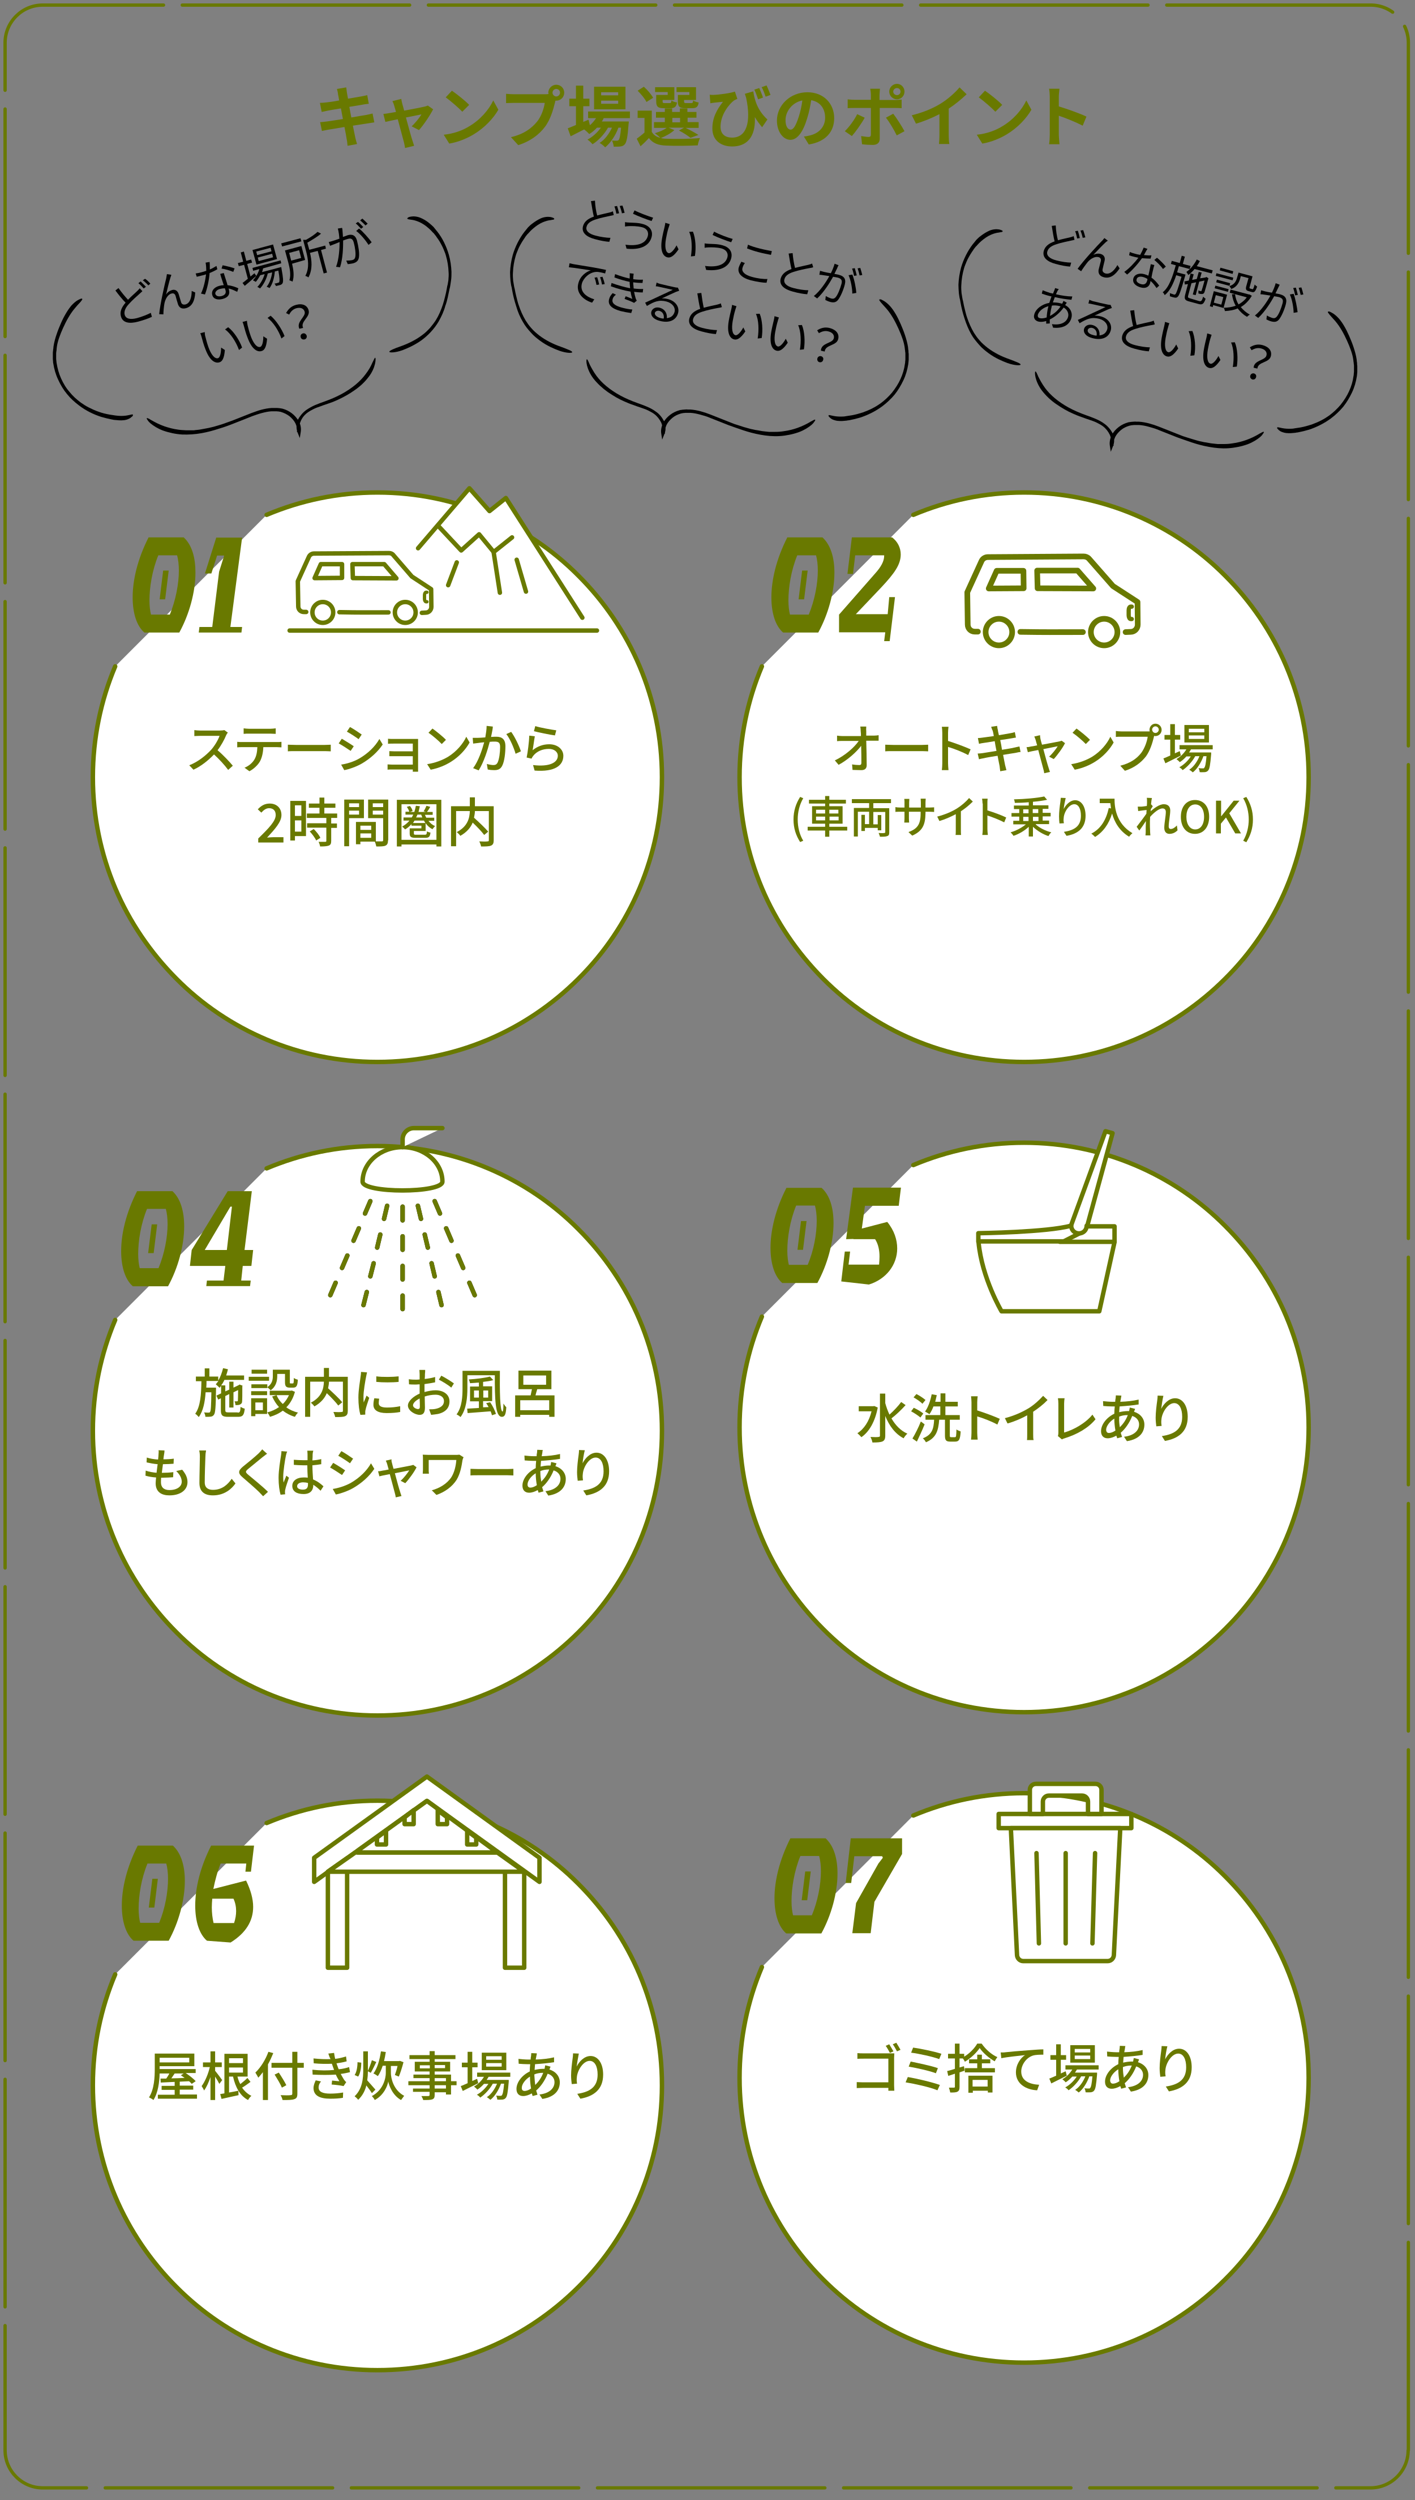 <?xml version="1.0" encoding="utf-8"?>
<!-- Generator: Adobe Illustrator 25.4.8, SVG Export Plug-In . SVG Version: 6.00 Build 0)  -->
<svg version="1.1" id="レイヤー_1" xmlns="http://www.w3.org/2000/svg" xmlns:xlink="http://www.w3.org/1999/xlink" x="0px"
	 y="0px" viewBox="0 0 640 1130" style="enable-background:new 0 0 640 1130;" xml:space="preserve">
<rect x="0" y="0" width="640" height="1130" fill="#808080" stroke="none"/>
<style type="text/css">
	
		.st0{fill:none;stroke:#697900;stroke-width:1.5;stroke-linecap:round;stroke-linejoin:round;stroke-miterlimit:10;stroke-dasharray:42.385,8.477,60.459,0,0,0;}
	.st1{fill:#697900;}
	.st2{fill:#FFFFFF;stroke:#697900;stroke-width:2.003;stroke-linecap:round;stroke-linejoin:round;stroke-miterlimit:10;}
	.st3{fill:#FFFFFF;}
	
		.st4{fill:none;stroke:#231815;stroke-width:2.003;stroke-linecap:round;stroke-linejoin:round;stroke-miterlimit:10;stroke-dasharray:6.38,6.988,0,0,0,0;}
	.st5{fill:none;stroke:#697900;stroke-width:2.003;stroke-linecap:round;stroke-linejoin:round;stroke-miterlimit:10;}
	.st6{fill:none;stroke:#697900;stroke-width:2.003;stroke-linecap:round;stroke-linejoin:round;}
	.st7{fill:none;stroke:#697900;stroke-width:1.504;stroke-linecap:round;stroke-linejoin:round;}
	.st8{fill:none;stroke:#333333;stroke-width:1.157;stroke-linecap:round;stroke-linejoin:round;stroke-miterlimit:10;}
	.st9{fill:#9ED8F5;}
	.st10{fill:none;stroke:#697900;stroke-width:2.554;stroke-linecap:round;stroke-linejoin:round;}
	.st11{fill:none;stroke:#697900;stroke-width:1.917;stroke-linecap:round;stroke-linejoin:round;}
</style>
<g id="レイヤー_2_00000062170536392738037130000001539141262051184570_">
</g>
<g>
	<path d="M138.4,185.4c1.3-0.9,2.7-1.7,4.1-2.3c1.4-0.6,2.8-1.1,4.2-1.6c2.8-1,5.4-2.1,7.8-3.4c2.4-1.3,4.6-2.8,6.4-4.3
		c1.8-1.5,3.3-3.1,4.4-4.6c1.5-1.9,2.5-3.8,3.1-5.2c0.7-1.4,1.1-2.4,1.3-2.3c0.2,0,0.3,1.1-0.1,2.8c-0.4,1.7-1.3,3.9-2.9,5.9
		c-1.8,2.4-4,4.4-6.5,6.1c-2.4,1.7-5,3.1-7.6,4.3c-1.3,0.6-2.6,1.1-3.8,1.5c-1.3,0.5-2.5,0.8-3.7,1.3c-1.2,0.4-2.3,0.8-3.3,1.3
		c-1,0.5-1.9,1-2.7,1.6c-1.4,1-2.5,2.4-3.1,3.9c-0.7,1.5-0.8,3.2-0.2,4.7l-1.5,0.2c0.2-1.4-0.1-2.8-0.7-4c-0.6-1.2-1.6-2.3-2.7-3.2
		c-1.2-0.9-2.5-1.5-3.8-1.9c-0.2-0.1-0.3-0.1-0.5-0.1l-0.5-0.1c-0.4,0-0.7-0.1-1.1-0.1s-0.7,0-1.1,0c-0.2,0-0.4,0-0.5,0l-0.6,0
		c-1.5,0.1-2.9,0.4-4.4,0.8s-2.9,0.9-4.3,1.4c-2.8,1.1-5.7,2.3-8.6,3.4c-2,0.8-4.2,1.6-6.6,2.3c-2.4,0.8-5,1.5-7.8,2
		c-2.8,0.5-5.7,0.7-8.7,0.6c-1.5-0.1-3-0.3-4.4-0.6s-2.9-0.7-4.3-1.2c-2.4-0.9-4.4-2.2-5.7-3.3c-0.3-0.3-0.6-0.6-0.8-0.8
		c-0.2-0.3-0.4-0.5-0.5-0.7c-0.3-0.4-0.4-0.6-0.3-0.8c0.1-0.1,0.4,0,0.8,0.2c0.2,0.1,0.5,0.2,0.7,0.4c0.3,0.2,0.6,0.3,0.9,0.5
		c1.4,0.8,3.3,1.8,5.6,2.6c1.8,0.6,3.9,1.2,6.2,1.5c1.2,0.2,2.4,0.2,3.7,0.3c0.3,0,0.6,0,1,0c0.2,0,0.3,0,0.5,0c0.2,0,0.3,0,0.5,0
		c0.3,0,0.7,0,1,0c0.3,0,0.7,0,1-0.1c1.4-0.1,2.7-0.3,4.1-0.6c0.7-0.1,1.4-0.3,2.1-0.4c0.7-0.2,1.4-0.3,2.1-0.5
		c1.4-0.4,2.8-0.8,4.3-1.3c1.4-0.5,2.8-1,4.2-1.5c2.9-1.1,5.7-2.3,8.6-3.4c1.5-0.5,2.9-1.1,4.5-1.5c1.5-0.4,3.1-0.7,4.7-0.8l0.6,0
		c0.2,0,0.4,0,0.6,0c0.4,0,0.8,0,1.2,0c0.4,0,0.8,0.1,1.2,0.1l0.6,0.1c0.2,0,0.4,0.1,0.6,0.1c1.6,0.4,3.1,1.2,4.3,2.1
		c1.3,1,2.4,2.3,3.2,3.7c0.8,1.5,1.1,3.2,0.8,4.9l-0.4,2.6l-1-2.5c-0.4-1-0.5-2-0.5-3c0.1-1,0.3-2,0.7-2.9
		C135.6,188.1,136.9,186.5,138.4,185.4z"/>
	<path d="M24.2,156.6c0.3-1.9,0.8-3.8,1.4-5.5c0.6-1.8,1.3-3.5,2-5.1c1.4-3.2,3.1-6,4.7-7.9c1.1-1.2,2.2-2.1,3.2-2.6
		c0.2-0.1,0.5-0.2,0.6-0.3c0.2-0.1,0.4-0.1,0.5-0.2c0.3-0.1,0.5,0,0.6,0.1c0.1,0.1,0,0.3-0.2,0.6c-0.1,0.1-0.2,0.3-0.3,0.4
		c-0.1,0.2-0.3,0.3-0.4,0.5c-0.7,0.7-1.6,1.7-2.5,2.8c-2.2,2.6-3.9,5.8-5.3,8.9c-1.4,3.1-2.5,6.1-2.8,8.6l-0.1,0.9
		c0,0.3,0,0.6-0.1,0.9c0,0.3-0.1,0.6-0.1,0.9l0,0.9c0,0.3,0,0.6,0,0.9l0,0.9l0.1,0.9c0,0.3,0.1,0.6,0.1,0.9c0.4,2.4,1,4.7,2,6.9
		s2.2,4.3,3.8,6.1c1.5,1.9,3.3,3.5,5.2,4.9c1,0.7,2.2,1.5,3.6,2.2c1.4,0.7,2.9,1.4,4.4,1.9c1.6,0.6,3.3,1,5,1.3
		c0.4,0.1,0.9,0.1,1.3,0.2c0.4,0.1,0.9,0.1,1.3,0.2c0.9,0.1,1.7,0.2,2.6,0.2c1.5,0,2.7-0.2,3.6-0.4c0.9-0.2,1.5-0.4,1.7-0.2
		c0.1,0.1,0,0.3-0.1,0.6c-0.1,0.1-0.2,0.3-0.4,0.4c-0.2,0.1-0.4,0.3-0.6,0.5c-0.5,0.3-1.1,0.6-1.8,0.8c-0.7,0.2-1.5,0.3-2.3,0.3
		c-0.6,0-1.3,0-2-0.1c-0.4,0-0.7-0.1-1.1-0.1c-0.2,0-0.4,0-0.6-0.1c-0.2,0-0.4-0.1-0.6-0.1c-1.5-0.3-3.2-0.7-4.9-1.2
		c-3.4-1.1-6.9-2.8-9.9-5.1c-2-1.5-3.9-3.2-5.5-5.2c-1.6-1.9-2.9-4.1-4-6.5c-1.1-2.3-1.8-4.8-2.2-7.3c-0.1-0.3-0.1-0.6-0.1-0.9
		l-0.1-1l0-0.9c0-0.3,0-0.6,0-1l0-0.9c0-0.3,0-0.6,0.1-1c0-0.3,0-0.6,0.1-0.9L24.2,156.6z"/>
	<path d="M198.4,145.3c-1,1.7-2.2,3.3-3.6,4.8s-2.8,2.7-4.3,3.8c-3,2.1-6.1,3.5-8.5,4.4c-3.1,1.1-5.8,1.2-5.9,0.7
		c-0.1-0.5,2.3-1.5,5.2-2.5c3.4-1.2,6.8-2.9,9.6-5c1.4-1,2.6-2.2,3.7-3.4c1-1.2,1.9-2.4,2.6-3.5c1.3-2.1,2.3-4.5,3.1-6.9
		c0.4-1.2,0.7-2.4,1-3.6c0.3-1.2,0.6-2.5,0.8-3.7c0.1-0.6,0.2-1.3,0.4-1.9c0.1-0.6,0.2-1.2,0.3-1.8c0.1-1.2,0.2-2.5,0.1-3.7
		c-0.1-2.5-0.5-5-1.2-7.4c-0.1-0.3-0.2-0.6-0.3-1c-0.1-0.2-0.1-0.3-0.2-0.5c-0.1-0.2-0.1-0.3-0.2-0.5c-0.1-0.3-0.3-0.7-0.4-1
		c-0.2-0.4-0.3-0.7-0.5-1.1c-0.7-1.4-1.5-2.9-2.6-4.3c-0.2-0.4-0.5-0.7-0.8-1.1c-0.1-0.2-0.3-0.3-0.4-0.5c-0.1-0.2-0.3-0.3-0.5-0.5
		c-0.6-0.7-1.2-1.3-1.9-1.9c-1.3-1.2-2.8-2.2-4.4-2.9c-1.4-0.6-2.6-0.9-3.6-1c-0.5-0.1-0.9-0.1-1.2-0.2c-0.3-0.1-0.5-0.2-0.5-0.3
		c0-0.1,0.1-0.3,0.4-0.5c0.3-0.2,0.7-0.3,1.3-0.4c1.1-0.2,2.8-0.1,4.4,0.6c1.2,0.5,2.6,1.3,3.9,2.4c0.6,0.5,1.3,1.1,1.9,1.7
		c0.1,0.2,0.3,0.3,0.4,0.5c0.1,0.2,0.3,0.3,0.4,0.5c0.3,0.4,0.6,0.7,0.9,1.1c2.3,2.9,4.1,6.6,5.2,10.4c0.7,2.5,1.1,5.1,1.2,7.8
		c0,1.3,0,2.6-0.2,3.9c-0.1,0.7-0.2,1.3-0.3,2c-0.1,0.6-0.2,1.3-0.4,1.9c-0.3,1.3-0.5,2.5-0.8,3.8c-0.3,1.3-0.6,2.5-1.1,3.8
		C200.8,140.6,199.7,143,198.4,145.3z"/>
</g>
<g>
	<path d="M503.2,195.8c0.4,0.9,0.6,1.9,0.7,2.9c0.1,1-0.1,2-0.5,3l-1,2.5l-0.4-2.6c-0.3-1.7,0.1-3.4,0.8-4.9
		c0.8-1.5,1.9-2.7,3.2-3.7c1.3-1,2.8-1.7,4.3-2.1c0.2-0.1,0.4-0.1,0.6-0.1l0.6-0.1c0.4,0,0.8-0.1,1.2-0.1c0.4,0,0.8-0.1,1.2,0
		c0.2,0,0.4,0,0.6,0l0.6,0c1.6,0.1,3.2,0.4,4.7,0.8c1.5,0.4,3,0.9,4.5,1.5c2.9,1.1,5.7,2.3,8.6,3.4c1.4,0.6,2.8,1.1,4.2,1.5
		s2.8,0.9,4.3,1.3c0.7,0.2,1.4,0.4,2.1,0.5c0.7,0.2,1.4,0.3,2.1,0.4c1.4,0.3,2.8,0.5,4.1,0.6c0.3,0,0.7,0.1,1,0.1c0.3,0,0.7,0,1,0
		c0.2,0,0.3,0,0.5,0c0.2,0,0.3,0,0.5,0c0.3,0,0.6,0,1,0c1.3,0,2.5-0.1,3.7-0.3c2.4-0.3,4.5-0.9,6.2-1.5c2.3-0.8,4.2-1.8,5.6-2.6
		c0.3-0.2,0.6-0.4,0.9-0.5c0.3-0.2,0.5-0.3,0.7-0.4c0.4-0.2,0.7-0.3,0.8-0.2c0.1,0.1,0,0.4-0.3,0.8c-0.2,0.2-0.3,0.4-0.5,0.7
		c-0.2,0.2-0.5,0.5-0.8,0.8c-1.3,1.1-3.3,2.4-5.7,3.3c-1.4,0.5-2.8,0.9-4.3,1.2c-1.5,0.3-2.9,0.5-4.4,0.6c-3,0.2-5.9-0.1-8.7-0.6
		c-2.8-0.5-5.4-1.2-7.8-2s-4.6-1.6-6.6-2.3c-2.9-1.1-5.7-2.3-8.6-3.4c-1.4-0.6-2.8-1-4.3-1.4c-1.4-0.4-2.9-0.7-4.4-0.8l-0.6,0
		c-0.2,0-0.4,0-0.5,0c-0.4,0-0.7,0-1.1,0c-0.4,0-0.7,0.1-1.1,0.1l-0.5,0.1c-0.2,0-0.3,0.1-0.5,0.1c-1.4,0.4-2.7,1-3.8,1.9
		c-1.1,0.9-2.1,2-2.7,3.2c-0.6,1.3-0.9,2.7-0.7,4l-1.5-0.2c0.6-1.5,0.4-3.2-0.2-4.7c-0.7-1.5-1.8-2.9-3.1-3.9
		c-0.8-0.6-1.7-1.1-2.7-1.6s-2.1-0.9-3.3-1.3c-1.2-0.4-2.4-0.8-3.7-1.3c-1.3-0.4-2.6-1-3.8-1.5c-2.6-1.1-5.1-2.6-7.6-4.3
		s-4.7-3.8-6.5-6.1c-1.6-2.1-2.5-4.3-2.9-5.9c-0.4-1.7-0.3-2.7-0.1-2.8c0.3-0.1,0.7,0.9,1.3,2.3c0.7,1.4,1.7,3.3,3.1,5.2
		c1.1,1.5,2.6,3.1,4.4,4.6c1.8,1.5,4,3,6.4,4.3s5,2.4,7.8,3.4c1.4,0.5,2.8,1,4.2,1.6c1.4,0.6,2.8,1.3,4.1,2.3
		C501,192.6,502.3,194.1,503.2,195.8z"/>
	<path d="M613.7,163.5c0.1,0.3,0.1,0.6,0.1,0.9c0,0.3,0,0.6,0.1,1l0,0.9c0,0.3,0,0.6,0,1l0,0.9l-0.1,1c0,0.3-0.1,0.6-0.1,0.9
		c-0.4,2.5-1.1,5-2.2,7.3s-2.4,4.5-4,6.5c-1.6,1.9-3.5,3.7-5.5,5.2c-3.1,2.3-6.6,4-9.9,5.1c-1.7,0.5-3.3,0.9-4.9,1.2
		c-0.2,0-0.4,0.1-0.6,0.1c-0.2,0-0.4,0-0.6,0.1c-0.4,0-0.7,0.1-1.1,0.1c-0.7,0.1-1.4,0.1-2,0.1c-0.8,0-1.6-0.1-2.3-0.3
		s-1.3-0.4-1.8-0.8c-0.2-0.1-0.4-0.3-0.6-0.5c-0.2-0.2-0.3-0.3-0.4-0.4c-0.2-0.3-0.2-0.5-0.1-0.6c0.2-0.2,0.7,0,1.7,0.2
		c0.9,0.2,2.1,0.4,3.6,0.4c0.8,0,1.7,0,2.6-0.2c0.4-0.1,0.9-0.1,1.3-0.2c0.4-0.1,0.9-0.1,1.3-0.2c1.7-0.3,3.4-0.8,5-1.3
		c1.6-0.6,3.1-1.2,4.4-1.9c1.4-0.7,2.6-1.5,3.6-2.2c1.9-1.4,3.7-3.1,5.2-4.9c1.5-1.9,2.8-3.9,3.8-6.1s1.7-4.5,2-6.9
		c0.1-0.3,0.1-0.6,0.1-0.9l0.1-0.9l0-0.9c0-0.3,0-0.6,0-0.9l0-0.9c0-0.3,0-0.6-0.1-0.9c0-0.3,0-0.6-0.1-0.9l-0.1-0.9
		c-0.3-2.5-1.4-5.5-2.8-8.6c-1.4-3.1-3.1-6.3-5.3-8.9c-1-1.1-1.9-2.1-2.5-2.8c-0.2-0.2-0.3-0.4-0.4-0.5c-0.1-0.2-0.2-0.3-0.3-0.4
		c-0.2-0.2-0.2-0.4-0.2-0.6c0.1-0.1,0.3-0.1,0.6-0.1c0.2,0,0.3,0.1,0.5,0.2c0.2,0.1,0.4,0.2,0.6,0.3c1,0.5,2.1,1.4,3.2,2.6
		c1.7,1.9,3.3,4.7,4.7,7.9c0.7,1.6,1.4,3.3,2,5.1c0.6,1.8,1.1,3.6,1.4,5.5L613.7,163.5z"/>
	<path d="M436.3,144.1c-0.4-1.3-0.8-2.5-1.1-3.8c-0.3-1.3-0.6-2.5-0.8-3.8c-0.1-0.6-0.2-1.3-0.4-1.9c-0.1-0.6-0.2-1.3-0.3-2
		c-0.1-1.3-0.2-2.6-0.2-3.9c0.1-2.6,0.5-5.2,1.2-7.8c1.1-3.8,3-7.5,5.2-10.4c0.3-0.4,0.6-0.7,0.9-1.1c0.1-0.2,0.3-0.3,0.4-0.5
		c0.1-0.2,0.3-0.3,0.4-0.5c0.6-0.6,1.2-1.2,1.9-1.7c1.3-1,2.6-1.8,3.9-2.4c1.6-0.7,3.3-0.8,4.4-0.6c0.6,0.1,1,0.3,1.3,0.4
		s0.4,0.3,0.4,0.5c0,0.1-0.2,0.2-0.5,0.3c-0.3,0-0.7,0.1-1.2,0.2c-1,0.1-2.2,0.4-3.6,1c-1.6,0.7-3,1.7-4.4,2.9
		c-0.7,0.6-1.3,1.2-1.9,1.9c-0.2,0.2-0.3,0.4-0.5,0.5c-0.1,0.2-0.3,0.3-0.4,0.5c-0.3,0.4-0.6,0.7-0.8,1.1c-1,1.4-1.9,2.9-2.6,4.3
		c-0.2,0.4-0.3,0.7-0.5,1.1c-0.1,0.4-0.3,0.7-0.4,1c-0.1,0.2-0.1,0.3-0.2,0.5c-0.1,0.2-0.1,0.4-0.2,0.5c-0.1,0.4-0.2,0.6-0.3,1
		c-0.7,2.4-1.1,4.9-1.2,7.4c-0.1,1.3,0,2.5,0.1,3.7c0.1,0.6,0.2,1.2,0.3,1.8c0.1,0.6,0.2,1.3,0.4,1.9c0.2,1.2,0.5,2.5,0.8,3.7
		c0.3,1.2,0.6,2.5,1,3.6c0.8,2.4,1.8,4.7,3.1,6.9c0.7,1.1,1.5,2.3,2.6,3.5c1,1.2,2.3,2.3,3.7,3.4c2.8,2.1,6.1,3.8,9.6,5
		c2.9,1.1,5.4,2,5.2,2.5c-0.1,0.5-2.8,0.4-5.9-0.7c-2.4-0.9-5.5-2.2-8.5-4.4c-1.5-1.1-3-2.3-4.3-3.8s-2.6-3-3.6-4.8
		C438.1,149,437.1,146.6,436.3,144.1z"/>
</g>
<g>
	<path d="M300.3,190.3c0.4,0.9,0.6,1.9,0.7,2.9c0.1,1-0.1,2-0.5,3l-1,2.5l-0.4-2.6c-0.3-1.7,0.1-3.4,0.8-4.9
		c0.8-1.5,1.9-2.7,3.2-3.7c1.3-1,2.8-1.7,4.3-2.1c0.2-0.1,0.4-0.1,0.6-0.1l0.6-0.1c0.4,0,0.8-0.1,1.2-0.1c0.4,0,0.8-0.1,1.2,0
		c0.2,0,0.4,0,0.6,0l0.6,0c1.6,0.1,3.2,0.4,4.7,0.8c1.5,0.4,3,0.9,4.5,1.5c2.9,1.1,5.7,2.3,8.6,3.4c1.4,0.6,2.8,1.1,4.2,1.5
		c1.4,0.5,2.8,0.9,4.3,1.3c0.7,0.2,1.4,0.4,2.1,0.5c0.7,0.2,1.4,0.3,2.1,0.4c1.4,0.3,2.8,0.5,4.1,0.6c0.3,0,0.7,0.1,1,0.1
		c0.3,0,0.7,0,1,0c0.2,0,0.3,0,0.5,0c0.2,0,0.3,0,0.5,0c0.3,0,0.6,0,1,0c1.3,0,2.5-0.1,3.7-0.3c2.4-0.3,4.5-0.9,6.2-1.5
		c2.3-0.8,4.2-1.8,5.6-2.6c0.3-0.2,0.6-0.4,0.9-0.5c0.3-0.2,0.5-0.3,0.7-0.4c0.4-0.2,0.7-0.3,0.8-0.2c0.1,0.1,0,0.4-0.3,0.8
		c-0.2,0.2-0.3,0.4-0.5,0.7c-0.2,0.2-0.5,0.5-0.8,0.8c-1.3,1.1-3.3,2.4-5.7,3.3c-1.4,0.5-2.8,0.9-4.3,1.2s-2.9,0.5-4.4,0.6
		c-3,0.2-5.9-0.1-8.7-0.6c-2.8-0.5-5.4-1.2-7.8-2c-2.4-0.8-4.6-1.6-6.6-2.3c-2.9-1.1-5.7-2.3-8.6-3.4c-1.4-0.6-2.8-1-4.3-1.4
		s-2.9-0.7-4.4-0.8l-0.6,0c-0.2,0-0.4,0-0.5,0c-0.4,0-0.7,0-1.1,0c-0.4,0-0.7,0.1-1.1,0.1l-0.5,0.1c-0.2,0-0.3,0.1-0.5,0.1
		c-1.4,0.4-2.7,1-3.8,1.9c-1.1,0.9-2.1,2-2.7,3.2c-0.6,1.3-0.9,2.7-0.7,4l-1.5-0.2c0.6-1.5,0.4-3.2-0.2-4.7
		c-0.7-1.5-1.8-2.9-3.1-3.9c-0.8-0.6-1.7-1.1-2.7-1.6s-2.1-0.9-3.3-1.3c-1.2-0.4-2.4-0.8-3.7-1.3c-1.3-0.4-2.6-1-3.8-1.5
		c-2.6-1.1-5.1-2.6-7.6-4.3c-2.4-1.7-4.7-3.8-6.5-6.1c-1.6-2.1-2.5-4.3-2.9-5.9c-0.4-1.7-0.3-2.7-0.1-2.8c0.3-0.1,0.7,0.9,1.3,2.3
		c0.7,1.4,1.7,3.3,3.1,5.2c1.1,1.5,2.6,3.1,4.4,4.6c1.8,1.5,4,3,6.4,4.3c2.4,1.3,5,2.4,7.8,3.4c1.4,0.5,2.8,1,4.2,1.6
		c1.4,0.6,2.8,1.3,4.1,2.3C298.1,187,299.4,188.6,300.3,190.3z"/>
	<path d="M410.8,158c0.1,0.3,0.1,0.6,0.1,0.9c0,0.3,0,0.6,0.1,1l0,0.9c0,0.3,0,0.6,0,1l0,0.9l-0.1,1c0,0.3-0.1,0.6-0.1,0.9
		c-0.4,2.5-1.1,5-2.2,7.3c-1.1,2.3-2.4,4.5-4,6.5c-1.6,1.9-3.5,3.7-5.5,5.2c-3.1,2.3-6.6,4-9.9,5.1c-1.7,0.5-3.3,0.9-4.9,1.2
		c-0.2,0-0.4,0.1-0.6,0.1c-0.2,0-0.4,0-0.6,0.1c-0.4,0-0.7,0.1-1.1,0.1c-0.7,0.1-1.4,0.1-2,0.1c-0.8,0-1.6-0.1-2.3-0.3
		c-0.7-0.2-1.3-0.4-1.8-0.8c-0.2-0.1-0.4-0.3-0.6-0.5c-0.2-0.2-0.3-0.3-0.4-0.4c-0.2-0.3-0.2-0.5-0.1-0.6c0.2-0.2,0.7,0,1.7,0.2
		c0.9,0.2,2.1,0.4,3.6,0.4c0.8,0,1.7,0,2.6-0.2c0.4-0.1,0.9-0.1,1.3-0.2c0.4-0.1,0.9-0.1,1.3-0.2c1.7-0.3,3.4-0.8,5-1.3
		c1.6-0.6,3.1-1.2,4.4-1.9c1.4-0.7,2.6-1.5,3.6-2.2c1.9-1.4,3.7-3.1,5.2-4.9c1.5-1.9,2.8-3.9,3.8-6.1s1.7-4.5,2-6.9
		c0.1-0.3,0.1-0.6,0.1-0.9l0.1-0.9l0-0.9c0-0.3,0-0.6,0-0.9l0-0.9c0-0.3,0-0.6-0.1-0.9c0-0.3,0-0.6-0.1-0.9l-0.1-0.9
		c-0.3-2.5-1.4-5.5-2.8-8.6c-1.4-3.1-3.1-6.3-5.3-8.9c-1-1.1-1.9-2.1-2.5-2.8c-0.2-0.2-0.3-0.4-0.4-0.5s-0.2-0.3-0.3-0.4
		c-0.2-0.2-0.2-0.4-0.2-0.6c0.1-0.1,0.3-0.1,0.6-0.1c0.2,0,0.3,0.1,0.5,0.2c0.2,0.1,0.4,0.2,0.6,0.3c1,0.5,2.1,1.4,3.2,2.6
		c1.7,1.9,3.3,4.7,4.7,7.9c0.7,1.6,1.4,3.3,2,5.1c0.6,1.8,1.1,3.6,1.4,5.5L410.8,158z"/>
	<path d="M233.5,138.5c-0.4-1.3-0.8-2.5-1.1-3.8c-0.3-1.3-0.6-2.5-0.8-3.8c-0.1-0.6-0.2-1.3-0.4-1.9c-0.1-0.6-0.2-1.3-0.3-2
		c-0.1-1.3-0.2-2.6-0.2-3.9c0.1-2.6,0.5-5.2,1.2-7.8c1.1-3.8,3-7.5,5.2-10.4c0.3-0.4,0.6-0.7,0.9-1.1c0.1-0.2,0.3-0.3,0.4-0.5
		c0.1-0.2,0.3-0.3,0.4-0.5c0.6-0.6,1.2-1.2,1.9-1.7c1.3-1,2.6-1.8,3.9-2.4c1.6-0.7,3.3-0.8,4.4-0.6c0.6,0.1,1,0.3,1.3,0.4
		c0.3,0.2,0.4,0.3,0.4,0.5c0,0.1-0.2,0.2-0.5,0.3c-0.3,0-0.7,0.1-1.2,0.2c-1,0.1-2.2,0.4-3.6,1c-1.6,0.7-3,1.7-4.4,2.9
		c-0.7,0.6-1.3,1.2-1.9,1.9c-0.2,0.2-0.3,0.4-0.5,0.5c-0.1,0.2-0.3,0.3-0.4,0.5c-0.3,0.4-0.6,0.7-0.8,1.1c-1,1.4-1.9,2.9-2.6,4.3
		c-0.2,0.4-0.3,0.7-0.5,1.1c-0.1,0.4-0.3,0.7-0.4,1c-0.1,0.2-0.1,0.3-0.2,0.5c-0.1,0.2-0.1,0.4-0.2,0.5c-0.1,0.4-0.2,0.6-0.3,1
		c-0.7,2.4-1.1,4.9-1.2,7.4c-0.1,1.3,0,2.5,0.1,3.7c0.1,0.6,0.2,1.2,0.3,1.8c0.1,0.6,0.2,1.3,0.4,1.9c0.2,1.2,0.5,2.5,0.8,3.7
		c0.3,1.2,0.6,2.5,1,3.6c0.8,2.4,1.8,4.7,3.1,6.9c0.7,1.1,1.5,2.3,2.6,3.5c1,1.2,2.3,2.3,3.7,3.4c2.8,2.1,6.1,3.8,9.6,5
		c2.9,1.1,5.4,2,5.2,2.5c-0.1,0.5-2.8,0.4-5.9-0.7c-2.4-0.9-5.5-2.2-8.5-4.4c-1.5-1.1-3-2.3-4.3-3.8c-1.3-1.4-2.6-3-3.6-4.8
		C235.3,143.5,234.2,141,233.5,138.5z"/>
</g>
<g>
	<path class="st0" d="M636.9,1107.5c0,9.3-7.6,17-17,17H19.3c-9.3,0-17-7.6-17-17V19.3c0-9.3,7.6-17,17-17H620c9.3,0,17,7.6,17,17
		V1107.5z"/>
</g>
<g>
	<g>
		<path class="st1" d="M152.4,40.2l4.2-0.7c0.1,0.6,0.2,1.6,0.3,2.3c0.1,0.4,0.2,1.4,0.5,2.8c2.5-0.4,4.8-0.8,5.9-1
			c1-0.2,2.1-0.4,2.8-0.6l0.7,3.9c-0.7,0.1-1.9,0.2-2.8,0.4c-1.2,0.2-3.5,0.6-6,1c0.3,1.5,0.6,3.1,0.9,4.8c2.7-0.5,5.2-0.9,6.5-1.1
			c1.2-0.2,2.3-0.5,3.1-0.7l0.8,4c-0.8,0.1-2,0.3-3.2,0.5c-1.4,0.2-3.9,0.6-6.5,1c0.5,2.5,0.9,4.5,1.1,5.4c0.2,0.9,0.5,2,0.8,2.9
			l-4.3,0.8c-0.1-1.1-0.2-2.2-0.4-3c-0.1-0.9-0.5-2.9-1-5.5c-3.1,0.5-5.9,1-7.2,1.2c-1.3,0.2-2.3,0.5-3,0.6l-0.8-4
			c0.8,0,2.2-0.2,3.1-0.3c1.4-0.2,4.2-0.6,7.2-1.1c-0.3-1.6-0.6-3.3-0.9-4.8c-2.6,0.4-5,0.8-5.9,1c-1,0.2-1.7,0.4-2.8,0.6l-0.8-4.1
			c1,0,1.9-0.1,2.8-0.2c1.1-0.1,3.4-0.4,5.9-0.9c-0.2-1.3-0.4-2.2-0.5-2.7C152.8,41.6,152.6,40.9,152.4,40.2z"/>
		<path class="st1" d="M182,47.1c0.2,0.7,0.5,1.7,0.8,2.9c3.8-0.7,8-1.5,9.2-1.8c0.5-0.1,1.1-0.3,1.5-0.5l2.4,1.7
			c-1.3,2.6-4.3,7.1-6.4,9.4l-3.3-1.7c1.5-1.4,3.6-3.9,4.4-5.4c-0.7,0.1-3.7,0.8-7,1.4c1.1,4.1,2.4,8.8,2.9,10.3
			c0.2,0.5,0.6,1.9,0.8,2.5l-4.1,1c-0.1-0.8-0.3-1.8-0.5-2.6c-0.4-1.6-1.7-6.3-2.8-10.4c-2.5,0.5-4.7,1-5.6,1.2l-0.9-3.6
			c1-0.1,1.8-0.2,2.8-0.4c0.4-0.1,1.5-0.2,2.9-0.5c-0.3-1.2-0.6-2.1-0.8-2.8c-0.2-0.8-0.5-1.5-0.8-2.1l4-1
			C181.6,45.5,181.8,46.3,182,47.1z"/>
		<path class="st1" d="M212.2,57.1c5.1-3,9-7.6,10.9-11.7l2.3,4.2c-2.3,4-6.3,8.2-11.1,11.1c-3,1.8-6.9,3.5-11.1,4.2l-2.5-4
			C205.4,60.4,209.3,58.9,212.2,57.1z M212.2,47.4l-3.1,3.1c-1.6-1.7-5.3-4.9-7.5-6.5l2.8-3C206.6,42.5,210.5,45.6,212.2,47.4z"/>
		<path class="st1" d="M251.6,38.3c2,0,3.6,1.6,3.6,3.6c0,2-1.6,3.6-3.6,3.6c-0.1,0-0.3,0-0.4,0c-0.1,0.3-0.1,0.6-0.2,0.9
			c-0.7,2.9-2,7.6-4.5,10.9c-2.7,3.6-6.7,6.6-12.1,8.3l-3.3-3.6c5.9-1.4,9.3-4,11.8-7c2-2.5,3.1-5.9,3.5-8.5h-13.9
			c-1.4,0-2.8,0.1-3.6,0.1v-4.2c0.9,0.1,2.6,0.2,3.6,0.2h13.9c0.4,0,1.1,0,1.7-0.1c0-0.2-0.1-0.4-0.1-0.6
			C248,39.9,249.7,38.3,251.6,38.3z M251.6,43.6c0.9,0,1.7-0.8,1.7-1.7c0-1-0.8-1.7-1.7-1.7c-1,0-1.7,0.8-1.7,1.7
			C249.9,42.8,250.7,43.6,251.6,43.6z"/>
		<path class="st1" d="M273,53.5c-0.2,0.5-0.5,1-0.8,1.4h12.2c0,0,0,0.8-0.1,1.2c-0.4,5.8-0.9,8.2-1.7,9.1c-0.6,0.7-1.2,0.9-2,1
			c-0.7,0.1-1.8,0.1-3,0.1c-0.1-0.8-0.4-2-0.8-2.8c1,0.1,1.7,0.1,2.1,0.1c0.4,0,0.7-0.1,0.9-0.3c0.4-0.4,0.8-2,1.1-5.6h-1.2
			c-1.2,3.4-3.6,7-6,8.9c-0.6-0.7-1.6-1.5-2.5-2c2.3-1.4,4.3-4.1,5.6-6.9H275c-1.6,2.9-4.4,5.9-7,7.5c-0.6-0.7-1.5-1.6-2.3-2.1
			c2.2-1.1,4.5-3.2,6.1-5.4H270c-1.1,1.2-2.3,2.2-3.5,2.9c-0.5-0.6-1.6-1.6-2.3-2.1c-2.2,1.1-4.3,2.2-6.1,3.1l-1.3-3.6
			c1-0.4,2.3-0.9,3.7-1.5v-8.5h-3v-3.4h3v-5.9h3.3v5.9h2.8v3.4h-2.8v7.1l2.4-1l0.6,2.5c1.1-0.9,2-2,2.8-3.2H266v-3h18.9v3H273z
			 M282.9,49.4h-14.2V39.2h14.2V49.4z M279.6,41.7h-7.7v1.4h7.7V41.7z M279.6,45.5h-7.7v1.4h7.7V45.5z"/>
		<path class="st1" d="M305,58.8c-1.5,1.4-4,2.8-6.1,3.6c0.8,0.2,1.6,0.3,2.5,0.3c3.7,0.2,11,0.1,15.2-0.3c-0.4,0.8-0.9,2.4-1,3.3
			c-3.8,0.2-10.4,0.3-14.2,0.1c-3.6-0.1-6.1-1-7.9-3.4c-1.1,1.2-2.3,2.4-3.8,3.7l-1.7-3.4c1.1-0.8,2.4-1.8,3.5-2.8v-6.6h-3.1v-3.3
			h6.4v9.6c0.8,1.4,2.1,2.3,3.9,2.7c-0.6-0.6-1.8-1.6-2.5-2.1c2-0.6,4-1.4,5.3-2.4h-5.7v-2.6h4.9v-2h-4v-2.6h4v-1.6h3.3v1.6h3.5
			v-1.6h3.4v1.6h4.1v2.6H311v2h5v2.6h-5.9c2.1,1,4.4,2.3,5.8,3.2l-3.6,1.3c-1.1-0.9-3.2-2.3-5.2-3.3l2.3-1.3h-7L305,58.8z
			 M292.4,46.1c-0.7-1.5-2.5-3.6-4-5.1l2.8-1.8c1.6,1.4,3.4,3.5,4.2,5L292.4,46.1z M302,41.6h-5.7v-2.2h8.7v5.8h-5.3v0.6
			c0,0.6,0.1,0.8,0.9,0.8h2.3c0.6,0,0.7-0.2,0.8-1.2c0.5,0.4,1.6,0.8,2.5,0.9c-0.3,2-1.1,2.6-2.9,2.6h-3.1c-2.6,0-3.4-0.7-3.4-3.1
			v-2.9h5.2V41.6z M304.1,55.3h3.5v-2h-3.5V55.3z M311.8,41.6H306v-2.2h8.8v5.8h-5.4v0.6c0,0.7,0.2,0.8,0.9,0.8h2.4
			c0.6,0,0.7-0.2,0.8-1.2c0.5,0.4,1.7,0.8,2.5,0.9c-0.3,2.1-1.1,2.6-3,2.6H310c-2.7,0-3.4-0.7-3.4-3.1v-2.9h5.2V41.6z"/>
		<path class="st1" d="M322.6,42.9c2.8-0.1,7.9-0.8,9.8-1.5l1.1,3.3c-0.5,0.2-1,0.4-1.5,0.7c-2,1.5-6.1,6.2-6.1,11.9
			c0,3.5,2.3,4.9,5.2,4.9c6.6,0,8.7-7,6.4-17.9c-0.2-0.6-0.4-1.2-0.6-1.9l3.8-1.1c0.6,3.8,1.8,8.5,6.4,12.7l-2.4,3.5
			c-1.2-1.4-2.3-2.9-3.3-4.6c0.4,6.8-1.9,13.3-10.3,13.3c-4.8,0-8.9-2.6-8.9-8.1c0-4.9,2-8.5,4.8-12.1c-1.1,0.1-3,0.3-3.9,0.4
			c-0.6,0.1-1.1,0.1-1.8,0.3l-0.3-3.9C321.5,42.9,322.1,42.9,322.6,42.9z M345.1,44.1l-2.2,0.8c-0.5-1.4-1.1-3.1-1.7-4.4l2.2-0.7
			C343.9,41,344.7,42.8,345.1,44.1z M348.5,42.9l-2.2,0.8c-0.5-1.4-1.1-3.1-1.8-4.3l2.2-0.8C347.3,39.8,348,41.7,348.5,42.9z"/>
		<path class="st1" d="M365.8,65.3l-2.2-3.6c1.1-0.1,2-0.3,2.8-0.5c3.8-0.9,6.8-3.7,6.8-8c0-4.1-2.2-7.2-6.3-7.9
			c-0.4,2.5-0.9,5.3-1.8,8.1c-1.8,6.1-4.4,9.8-7.6,9.8c-3.3,0-6.1-3.7-6.1-8.7c0-6.9,6-12.8,13.8-12.8c7.4,0,12.1,5.2,12.1,11.7
			C377.3,59.6,373.4,64.1,365.8,65.3z M357.6,58.6c1.3,0,2.4-1.9,3.7-5.9c0.7-2.2,1.3-4.8,1.6-7.3c-5,1-7.6,5.4-7.6,8.7
			C355.2,57.1,356.4,58.6,357.6,58.6z"/>
		<path class="st1" d="M385.3,61.5l-3.2-2.2c2-1.9,4.4-5.2,5.6-7.7l3.4,1.6C389.7,55.8,386.9,59.7,385.3,61.5z M397.8,42.8v2.4h7
			c0.8,0,2.2-0.1,3-0.2v3.9c-1-0.1-2.1-0.1-2.9-0.1h-7v13.9c0,1.7-1,2.8-3.1,2.8c-1.6,0-3.4-0.1-4.9-0.3l-0.4-3.7
			c1.3,0.2,2.6,0.4,3.3,0.4c0.8,0,1.1-0.3,1.1-1.1c0-1.1,0-10.6,0-12v0h-7.6c-0.9,0-2.1,0-2.9,0.1v-4c0.9,0.1,2,0.2,2.9,0.2h7.6
			v-2.4c0-0.8-0.2-2.1-0.3-2.6h4.4C398,40.6,397.8,42.1,397.8,42.8z M409.1,59.3l-3.5,1.9c-1.3-2.6-3.4-6.2-4.9-8l3.3-1.8
			C405.5,53.3,407.9,57.1,409.1,59.3z M405.7,37.9c1.9,0,3.4,1.6,3.4,3.5s-1.5,3.5-3.4,3.5s-3.5-1.6-3.5-3.5S403.8,37.9,405.7,37.9z
			 M405.7,43c0.9,0,1.6-0.7,1.6-1.6s-0.7-1.6-1.6-1.6c-0.9,0-1.7,0.7-1.7,1.6S404.8,43,405.7,43z"/>
		<path class="st1" d="M425.5,46.8c3.1-1.9,6.5-4.9,8.5-7.3l3.2,3.1c-2.3,2.2-5.2,4.6-8.1,6.5v12.1c0,1.3,0.1,3.2,0.3,3.9h-4.7
			c0.1-0.7,0.2-2.6,0.2-3.9v-9.6c-3.1,1.6-6.9,3.2-10.6,4.3l-1.9-3.8C417.7,50.8,422.1,48.9,425.5,46.8z"/>
		<path class="st1" d="M453.3,57.1c5.1-3,9-7.6,10.9-11.7l2.3,4.2c-2.3,4-6.3,8.2-11.1,11.1c-3,1.8-6.9,3.5-11.1,4.2l-2.5-4
			C446.5,60.4,450.4,58.9,453.3,57.1z M453.3,47.4l-3.1,3.1c-1.6-1.7-5.3-4.9-7.5-6.5l2.8-3C447.7,42.5,451.6,45.6,453.3,47.4z"/>
		<path class="st1" d="M474.8,43.7c0-1-0.1-2.5-0.3-3.6h4.7c-0.1,1-0.3,2.4-0.3,3.6v4.4c4,1.2,9.8,3.3,12.5,4.6l-1.7,4.1
			c-3.1-1.6-7.6-3.4-10.8-4.5V61c0,0.9,0.2,3,0.3,4.2h-4.7c0.2-1.2,0.3-3,0.3-4.2V43.7z"/>
	</g>
</g>
<g>
	<g>
		<path d="M57.9,135.5c1.5-1.6,3.1-2.9,4.1-3.9c0.5-0.5,0.9-0.9,1.2-1.3l1.2,1.3c-0.4,0.4-0.8,0.8-1.3,1.2c-1.2,1.1-3.2,2.8-4.8,4.6
			c-1.6,1.7-2.3,3.4-1.9,4.9c0.5,1.7,2.3,2.3,5.5,1.5c2.2-0.6,4.8-1.6,6.3-2.4l0.5,1.8c-1.4,0.7-3.7,1.5-6.3,2.2
			c-3.8,1-6.9,0.6-7.7-2.4c-0.6-2.1,0.3-4.1,2.1-6.2c-1.4-1.4-3.1-3.5-4.6-5.5l1.4-1.1C55,132.2,56.6,134.1,57.9,135.5z M66,129.6
			l-1,0.8c-0.6-0.7-1.6-1.8-2.4-2.4l1-0.8C64.3,127.9,65.3,128.9,66,129.6z M68,128.2l-0.9,0.8c-0.7-0.8-1.7-1.7-2.5-2.3l1-0.7
			C66.3,126.4,67.4,127.5,68,128.2z"/>
		<path d="M77.1,125.4c-0.5,1.6-1.5,5.5-2,7.8c0.7-1.2,1.7-1.8,2.7-2.1c1.3-0.4,2.5,0.2,3,1.8c0.4,1.2,0.8,2.8,1.1,3.7
			c0.3,1,1.1,1.2,2,1c2.3-0.6,2.8-3.8,2.8-6.1l1.6,0.7c-0.2,3.6-1.3,6.3-4.2,7.1c-2.2,0.6-3.2-0.6-3.6-1.8c-0.4-1.2-0.8-2.7-1.1-3.8
			c-0.3-0.9-0.9-1.3-1.9-1c-1.6,0.4-2.7,2.5-3.1,4.3c-0.3,1.4-0.5,4-0.5,5.1L72,142c0.4-4.5,2.6-14,3.2-16.3
			c0.1-0.5,0.2-1.1,0.3-1.8l2,0.3C77.4,124.5,77.3,125,77.1,125.4z"/>
		<path d="M94.9,121.8c1-0.4,2-1,3-1.6l0.4,1.5c-1,0.6-2.2,1.2-3.5,1.7c-0.2,3.1-1.1,7.1-2.1,9.7l-1.8-0.4c1.2-2.4,2-6.1,2.3-8.7
			c-0.6,0.2-1.2,0.4-1.8,0.5c-0.8,0.2-1.6,0.4-2.4,0.6l-0.5-1.5c0.8-0.1,1.7-0.3,2.5-0.5c0.7-0.2,1.5-0.4,2.3-0.7
			c0-1.2-0.1-2.6-0.3-3.7l1.8-0.3C94.9,119.2,94.9,120.6,94.9,121.8z M101.9,125.6c0.2,0.7,0.7,2,1,3.3c1.9,0.2,3.6,0.8,4.9,1.4
			l-0.5,1.6c-1.1-0.5-2.4-1.2-3.9-1.5c0.1,0.3,0.2,0.6,0.2,0.8c0.4,1.6-0.2,3.2-2.8,3.9c-2.2,0.6-4.3,0.2-4.8-1.8
			c-0.5-1.9,0.9-3.5,3.2-4.1c0.7-0.2,1.4-0.3,2-0.3c-0.5-1.6-1.2-3.6-1.6-5.1l1.6-0.4C101.5,124.3,101.7,124.9,101.9,125.6z
			 M100.3,133.8c1.7-0.5,2-1.5,1.7-2.6c-0.1-0.3-0.2-0.6-0.3-0.9c-0.7,0-1.4,0.1-2.2,0.3c-1.5,0.4-2.3,1.4-2.1,2.3
			C97.8,133.8,98.7,134.2,100.3,133.8z M100.2,121.4l0.5-1.5c1.6,0.3,4.3,1,5.4,1.4l-0.6,1.6C104.2,122.3,101.7,121.6,100.2,121.4z"
			/>
		<path d="M115.9,124.7c-1.8,1.6-3.7,3.3-5.2,4.5l-1-1.3c0.7-0.5,1.5-1.2,2.4-1.9l-1.7-6.3l-2.4,0.6l-0.4-1.4l2.4-0.6l-1.1-4.2
			l1.4-0.4l1.1,4.2l2.2-0.6l0.4,1.4l-2.2,0.6l1.5,5.7l1.8-1.5L115.9,124.7z M125.3,117.1l-9.3,2.5l-1.8-6.6l9.3-2.5L125.3,117.1z
			 M119,121.3c-0.1,0.6-0.3,1.1-0.5,1.7l8.7-2.3c0,0,0.1,0.4,0.1,0.6c0.8,4.3,0.9,5.9,0.5,6.7c-0.2,0.4-0.5,0.6-1,0.8
			c-0.4,0.1-1.2,0.3-2,0.5c-0.1-0.4-0.4-0.9-0.7-1.1c0.8-0.1,1.4-0.3,1.7-0.4c0.3-0.1,0.5-0.1,0.5-0.4c0.2-0.5,0.2-1.8-0.4-5.1
			l-1.6,0.4c-0.2,2.6-1,5.7-2.4,7.5c-0.3-0.2-0.9-0.5-1.3-0.6c1.3-1.5,2.2-4.1,2.5-6.5l-2,0.5c-0.5,2.4-1.9,5.1-3.5,6.8
			c-0.3-0.3-0.8-0.5-1.2-0.7c1.4-1.4,2.7-3.7,3.3-5.8l-2,0.5c-0.6,1.1-1.3,2.2-2,3c-0.3-0.2-0.9-0.5-1.3-0.7
			c1.3-1.4,2.4-3.2,2.9-5.1l-2.8,0.8l-0.3-1.3l12.7-3.4l0.3,1.3L119,121.3z M122.4,112l-6.5,1.7l0.4,1.6l6.5-1.7L122.4,112z
			 M123.1,114.7l-6.5,1.7l0.4,1.6l6.5-1.7L123.1,114.7z"/>
		<path d="M136.3,109.1l-8.7,2.3l-0.4-1.4l8.7-2.3L136.3,109.1z M132.1,119.2c0.6,2.5,1.1,5.6,0.2,8.1c-0.3-0.2-1-0.5-1.4-0.6
			c0.8-2.6,0.1-5.7-0.5-8l-1.5-5.5l7.4-2l1.7,6.3L132.1,119.2z M130.8,114.3l0.9,3.5l4.5-1.2l-0.9-3.5L130.8,114.3z M147.4,112.4
			l-2.2,0.6l2.7,10.2l-1.5,0.4l-2.7-10.2l-3.5,0.9c0.8,3.2,1.3,7.4-0.7,11.1c-0.3-0.3-1-0.6-1.4-0.7c2-3.7,1.2-7.8,0.4-10.9
			l-1.4-5.4l1.3,0c2-1.1,4.1-2.5,5.2-3.6l1.6,0.8c-1.6,1.4-4,2.8-6.2,4.1l0.9,3.2l7.2-1.9L147.4,112.4z"/>
		<path d="M154.9,104.1c0,0.6,0.2,1.9,0.2,3c0.9-0.3,1.7-0.6,2.2-0.8c1.8-0.5,3.5-0.2,4.2,2.6c0.6,2.4,1.2,5.7,0.8,7.6
			c-0.3,1.5-1.2,2.1-2.5,2.5c-0.8,0.2-1.8,0.3-2.5,0.4l-0.7-1.6c0.9,0,2-0.1,2.6-0.2c0.8-0.2,1.3-0.5,1.5-1.5
			c0.3-1.5-0.1-4.3-0.7-6.5c-0.5-1.8-1.4-2-2.7-1.6c-0.5,0.1-1.3,0.4-2.1,0.7c0,3.1-0.1,8.1-1.4,12.1l-1.8-0.2
			c1.3-3.3,1.6-8.3,1.6-11.2c-1,0.4-2,0.8-2.5,1c-0.5,0.2-1.3,0.5-1.8,0.7l-0.6-1.7c0.7-0.2,1.2-0.3,1.8-0.5c0.7-0.2,1.8-0.6,3-1
			c-0.1-1.5-0.3-3.2-0.7-4.6l1.9-0.3C154.8,103.2,154.9,103.6,154.9,104.1z M164.3,102.6l-1,0.8c-0.6-0.7-1.6-1.8-2.4-2.4l1-0.7
			C162.6,100.8,163.6,101.9,164.3,102.6z M168.1,109.5l-1.4,1.2c-1.2-1.9-3.7-5-5.6-6.3l1.3-1.1
			C164.1,104.6,166.9,107.8,168.1,109.5z M166.3,101.1l-1,0.8c-0.7-0.8-1.7-1.7-2.4-2.3l1-0.8C164.6,99.4,165.7,100.5,166.3,101.1z"
			/>
		<path d="M92.9,152.2c0.3,1.3,0.8,3.1,1.4,4.8c1.2,3.3,2.8,5.3,4.3,4.9c1-0.3,1.4-2.6,1.4-4.8l1.7,1.1c-0.3,3.8-1.2,5.3-2.6,5.6
			c-1.9,0.5-4.3-0.9-6.2-6c-0.7-1.7-1.4-4.2-1.7-5.4c-0.1-0.5-0.4-1.3-0.6-1.8l2-0.5C92.6,150.7,92.7,151.7,92.9,152.2z
			 M109.5,157.1l-1.4,1.1c-1.3-3.6-3.7-7.4-6.3-9.3l1.4-1C105.7,149.8,108.3,153.7,109.5,157.1z"/>
		<path d="M112,147.1c0.3,1.3,0.8,3.1,1.4,4.8c1.2,3.3,2.8,5.3,4.3,4.9c1-0.3,1.4-2.6,1.4-4.8l1.7,1.1c-0.3,3.8-1.2,5.3-2.6,5.6
			c-1.9,0.5-4.3-0.9-6.2-6c-0.7-1.7-1.4-4.2-1.7-5.4c-0.1-0.5-0.4-1.3-0.6-1.8l2-0.5C111.7,145.6,111.9,146.6,112,147.1z
			 M128.7,151.9l-1.4,1.1c-1.3-3.6-3.7-7.4-6.3-9.3l1.4-1C124.8,144.7,127.4,148.6,128.7,151.9z"/>
		<path d="M137.8,140.9c-0.4-1.4-1.7-2.1-3.7-1.6c-1.4,0.4-2.5,1.3-3.3,2.9l-1.4-0.7c1-1.8,2.3-3.1,4.5-3.7c2.9-0.8,5.1,0.2,5.7,2.5
			c0.8,3.1-3.9,5-2.5,7.9l-1.7,0.4C133.9,145.4,138.4,143.2,137.8,140.9z M136,152.4c-0.2-0.8,0.2-1.5,1-1.7c0.7-0.2,1.4,0.2,1.7,1
			c0.2,0.8-0.2,1.5-0.9,1.7C136.9,153.6,136.2,153.2,136,152.4z"/>
	</g>
</g>
<g>
	<g>
		<path d="M478.5,108.6c2.1-0.6,4.2-1,5.4-1.3c0.7-0.2,1.2-0.3,1.7-0.6l0.4,1.7c-0.5,0.1-1.1,0.3-1.8,0.4c-1.6,0.4-4.1,0.8-6.4,1.6
			c-2.2,0.7-3.7,1.7-4.1,3.3c-0.5,1.7,0.9,3.2,4.1,4c2.2,0.6,5,1,6.7,1l-0.5,1.8c-1.6-0.1-4-0.5-6.5-1.2c-3.8-1-6.2-2.9-5.4-5.9
			c0.6-2.1,2.3-3.4,4.9-4.3c-0.5-1.9-0.9-4.6-1.3-7l1.8-0.2C477.6,104.3,478,106.7,478.5,108.6z M488.4,107.6l-1.2,0.2
			c-0.2-0.9-0.5-2.3-0.9-3.3l1.2-0.2C487.8,105.2,488.2,106.6,488.4,107.6z M490.9,107.3l-1.2,0.2c-0.2-1-0.6-2.3-1-3.3l1.2-0.2
			C490.3,105,490.7,106.5,490.9,107.3z"/>
		<path d="M500.1,109.5c-1.3,1.2-4,4-5.6,5.7c1.2-0.6,2.4-0.7,3.4-0.4c1.3,0.4,2.1,1.5,1.7,3.1c-0.3,1.2-0.7,2.8-0.9,3.8
			c-0.2,1,0.4,1.6,1.3,1.9c2.3,0.6,4.3-1.8,5.4-3.8l1,1.5c-2,3-4.3,4.8-7.2,4c-2.2-0.6-2.5-2.1-2.3-3.4c0.3-1.2,0.7-2.7,1-3.9
			c0.2-0.9-0.2-1.6-1.1-1.8c-1.6-0.4-3.6,0.8-4.8,2.2c-0.9,1.1-2.4,3.2-3,4.2l-1.6-1.1c2.6-3.7,9.2-10.8,10.9-12.5
			c0.4-0.4,0.8-0.8,1.2-1.4l1.6,1.2C500.8,108.9,500.5,109.2,500.1,109.5z"/>
		<path d="M517.4,115.3c1.1,0.1,2.3,0.2,3.4,0.1l-0.4,1.5c-1.2,0-2.5-0.1-3.9-0.2c-1.8,2.6-4.5,5.6-6.7,7.4l-1.3-1.2
			c2.2-1.5,4.8-4.3,6.4-6.4c-0.6-0.1-1.2-0.3-1.8-0.4c-0.8-0.2-1.6-0.4-2.4-0.7l0.3-1.5c0.7,0.3,1.6,0.6,2.4,0.8
			c0.7,0.2,1.5,0.4,2.3,0.5c0.6-1.1,1.2-2.3,1.6-3.3l1.7,0.6C518.6,113,518,114.2,517.4,115.3z M521.5,122.1
			c-0.2,0.8-0.5,2.1-0.7,3.4c1.6,1.1,2.7,2.5,3.5,3.6l-1.2,1.1c-0.7-1-1.5-2.2-2.7-3.2c-0.1,0.3-0.1,0.6-0.2,0.9
			c-0.4,1.6-1.8,2.7-4.3,2c-2.2-0.6-3.8-2-3.3-4c0.5-1.9,2.6-2.6,4.9-2c0.7,0.2,1.3,0.4,1.9,0.7c0.4-1.7,0.8-3.7,1.1-5.2l1.6,0.4
			C521.8,120.7,521.7,121.3,521.5,122.1z M516,128.4c1.7,0.5,2.5-0.3,2.8-1.4c0.1-0.3,0.2-0.6,0.2-0.9c-0.6-0.4-1.3-0.7-2-0.9
			c-1.5-0.4-2.7,0-2.9,1C513.8,127.1,514.4,127.9,516,128.4z M522.1,117.5l1.2-1c1.3,1,3.2,3,4,4l-1.3,1.1
			C525.2,120.3,523.3,118.5,522.1,117.5z"/>
		<path d="M536.2,124.1c0,0-0.1,0.5-0.2,0.7c-1.9,6.7-2.7,8.9-3.4,9.4c-0.4,0.4-0.8,0.4-1.4,0.3c-0.5-0.1-1.3-0.3-2.1-0.6
			c0.1-0.4,0.1-1,0-1.4c0.8,0.3,1.6,0.5,1.8,0.6c0.3,0.1,0.5,0.1,0.7-0.1c0.5-0.4,1.1-2.3,2.8-7.9l-2.4-0.7c-1.3,3.8-2.8,7.1-5.2,9
			c-0.2-0.4-0.5-1-0.9-1.3c2.9-2.2,4.5-7.2,5.9-12.2l-2.2-0.6l0.4-1.4l3.6,1l0.9-3.3l1.4,0.4l-0.9,3.3l3.5,0.9l-0.4,1.4l-4.9-1.3
			c-0.3,0.9-0.5,1.9-0.8,2.8L536.2,124.1z M542.4,136.1c0.9,0.2,1.2-0.1,1.8-2c0.3,0.3,0.7,0.7,1.1,0.9c-0.8,2.3-1.4,2.9-3.2,2.4
			l-4.1-1.1c-2-0.5-2.4-1.1-2-2.9l1.3-5l-1.4,0.2l-0.2-1.4l2-0.4l0.8-3.2l1.4,0.4l-0.7,2.5l2.1-0.4l0.9-3.2l1.3,0.3l-0.7,2.6
			l2.5-0.4l0.1-0.1l0.3-0.1l0.9,0.6l-0.1,0.2c-0.8,2.9-1.5,5.4-1.7,6c-0.2,0.6-0.6,0.9-1.2,0.9c-0.5,0-1.1-0.1-1.6-0.3
			c0.1-0.4,0.1-0.9,0-1.3c0.4,0.1,0.9,0.3,1,0.3c0.2,0.1,0.4,0.1,0.5-0.3c0.1-0.3,0.7-2.1,1.3-4.5l-2.4,0.5l-1.6,6.1l-1.3-0.3
			l1.5-5.5l-2.1,0.4l-1.5,5.6c-0.2,0.8-0.1,1,1,1.3L542.4,136.1z M540.3,121.6c-0.9,1.1-1.9,2-2.8,2.7c-0.2-0.3-0.6-1-0.9-1.4
			c1.8-1.2,3.5-3.3,4.7-5.6l1.4,0.7c-0.4,0.8-0.9,1.6-1.4,2.3l7.2,1.9l-0.4,1.4L540.3,121.6z"/>
		<path d="M553.4,139.2l-4.7-1.3l-0.2,0.9l-1.3-0.4l1.8-6.8l6,1.6L553.4,139.2z M549.9,133.4l-0.9,3.4l3.4,0.9l0.9-3.4L549.9,133.4z
			 M549.7,129.1l6,1.6l-0.3,1.2l-6-1.6L549.7,129.1z M557.5,126.7l-7.6-2l0.3-1.2l7.6,2L557.5,126.7z M550.4,126.4l6,1.6l-0.3,1.2
			l-6-1.6L550.4,126.4z M557.5,123.8l-5.8-1.6l0.3-1.2l5.8,1.6L557.5,123.8z M566.2,133.7c-1.4,2.3-3.1,4-5,5.1
			c1.1,1.3,2.4,2.5,4.1,3.4c-0.4,0.2-1,0.7-1.3,1c-1.7-1-3.1-2.3-4.2-3.8c-1.8,0.8-3.8,1.1-5.8,1.2c0-0.4-0.3-1.2-0.5-1.5
			c1.8,0,3.7-0.3,5.4-0.9c-0.9-1.6-1.4-3.3-1.7-5.2l1.4,0c0.2,1.6,0.7,3.2,1.6,4.6c1.4-0.8,2.7-1.8,3.7-3.2l-7.7-2.1l0.4-1.4
			l8.3,2.2l0.3,0L566.2,133.7z M560.9,126c-0.5,1.7-1.5,3.8-4,4.6c-0.2-0.3-0.6-1-0.8-1.3c2.3-0.7,3-2.3,3.4-3.7l0.7-2.4l6.3,1.7
			l-1.3,4.9c-0.1,0.4-0.1,0.5,0.2,0.6l1,0.3c0.4,0.1,0.5-0.1,1.1-2.1c0.2,0.3,0.7,0.7,1.1,0.9c-0.8,2.3-1.3,2.8-2.4,2.5l-1.4-0.4
			c-1.2-0.3-1.5-0.8-1.1-2.3l1-3.6l-3.5-0.9L560.9,126z"/>
		<path d="M578.2,129.9c-0.3,0.6-0.8,1.7-1.3,2.7c1,0.2,1.8,0.3,2.3,0.5c1.8,0.5,3.1,1.6,2.4,4.3c-0.6,2.4-1.9,5.5-3.1,7
			c-1,1.2-2.1,1.2-3.4,0.9c-0.8-0.2-1.7-0.6-2.3-0.9l0.2-1.8c0.8,0.5,1.8,0.9,2.4,1.1c0.8,0.2,1.4,0.2,2.1-0.6c1-1.2,2-3.8,2.6-6
			c0.5-1.8-0.3-2.4-1.6-2.8c-0.5-0.1-1.3-0.3-2.2-0.4c-1.5,2.7-4.1,6.9-7.2,9.8l-1.5-1.1c2.8-2.2,5.6-6.4,7-9
			c-1.1-0.2-2.1-0.3-2.6-0.4c-0.5-0.1-1.4-0.2-1.9-0.2l0.3-1.8c0.6,0.2,1.2,0.3,1.8,0.5c0.7,0.2,1.9,0.4,3.1,0.6
			c0.7-1.4,1.3-2.9,1.7-4.3l1.8,0.7C578.6,129.1,578.4,129.5,578.2,129.9z M586.9,141.1l-1.8,0.3c0-2.3-0.7-6.2-1.7-8.3l1.7-0.3
			C585.9,134.9,586.7,139.1,586.9,141.1z M587,133.3l-1.2,0.2c-0.2-0.9-0.5-2.3-0.9-3.3l1.2-0.2C586.4,130.9,586.8,132.4,587,133.3z
			 M589.5,133.1l-1.2,0.2c-0.2-1-0.6-2.3-0.9-3.2l1.2-0.2C588.9,130.7,589.3,132.2,589.5,133.1z"/>
		<path d="M478.3,131.5c-0.2,0.4-0.4,0.9-0.7,1.5c2.6,0.6,5.2,1,7.4,1l-0.4,1.5c-2.2-0.2-5-0.6-7.5-1.2c-0.3,0.8-0.6,1.6-0.9,2.4
			c1.2,0,2.5,0.1,3.5,0.4c0.3,0.1,0.5,0.1,0.7,0.2c0-0.1,0.1-0.1,0.1-0.2c0.2-0.3,0.4-0.8,0.5-1.1l1.5,0.8c-0.2,0.3-0.5,0.8-0.7,1
			c0,0,0,0,0,0.1c2.4,1.3,3.4,3.6,2.8,5.8c-0.8,2.9-3.4,4.9-8.3,4.4l-0.5-1.6c3.8,0.6,6.6-0.7,7.3-3.3c0.4-1.5-0.3-3.2-2-4.2
			c-1.9,2.6-4.2,4.4-6.3,5.4c0,0.6,0,1.2,0,1.8l-1.6,0.1c0-0.4,0-0.8,0-1.2c-1.3,0.4-2.6,0.5-3.7,0.2c-1.3-0.4-2.2-1.5-1.7-3.2
			c0.7-2.6,3.7-4.7,6.8-5.2c0.3-1,0.7-2,1-2.9c-0.4-0.1-0.8-0.2-1.2-0.3c-0.9-0.2-2.4-0.7-3.2-1l0.4-1.5c0.7,0.3,2.4,0.9,3.3,1.2
			c0.5,0.1,0.9,0.2,1.4,0.3c0.2-0.6,0.4-1.1,0.6-1.5c0.1-0.4,0.3-0.7,0.3-1l1.7,0.5C478.7,130.9,478.5,131.2,478.3,131.5z
			 M470.3,143.8c0.8,0.2,1.9,0.1,3.1-0.3c0.1-1.5,0.3-3.2,0.7-4.7c0-0.1,0.1-0.2,0.1-0.4c-2.3,0.6-4.3,2.2-4.8,3.9
			C469.3,143.1,469.5,143.6,470.3,143.8z M474.9,142.8c1.7-0.9,3.4-2.2,4.8-4.3c-0.1,0-0.2-0.1-0.3-0.1c-1.3-0.4-2.6-0.4-3.6-0.3
			c-0.1,0.3-0.2,0.5-0.2,0.8C475.2,140.3,475.1,141.6,474.9,142.8z"/>
		<path d="M494.2,136.1c1.1,0.3,5.9,1.4,7,1.6c0.6,0.1,0.9,0.1,1.1,0.1l0.6,1.4c-0.4,0.2-0.9,0.3-1.4,0.5c-1.2,0.5-4.6,2.1-6.5,3
			c1-0.1,2,0.1,2.9,0.3c3.4,0.9,5.2,3.6,4.5,6.3c-0.9,3.3-4.1,4.7-8.4,3.5c-2.8-0.7-4.1-2.4-3.7-4.1c0.4-1.4,1.9-2.3,3.8-1.8
			c2.5,0.7,3.4,2.7,3.2,4.7c1.8-0.2,3-1.1,3.5-2.8c0.5-2-1-4-3.6-4.7c-3.4-0.9-5.6,0-8.9,2l-0.8-1.5c2.1-0.9,5.2-2.4,6.7-3.1
			c1.4-0.6,4.5-2.1,5.8-2.7c-1.1-0.2-5.2-1.2-6.3-1.4c-0.5-0.1-0.9-0.2-1.4-0.2l0.4-1.7C493.3,135.8,493.8,135.9,494.2,136.1z
			 M494.3,151.4c0.6,0.2,1.1,0.3,1.7,0.3c0.3-1.6-0.4-3.1-2-3.5c-0.9-0.2-1.8,0.2-2,0.9C491.7,150.1,492.7,151,494.3,151.4z"/>
		<path d="M514.1,146.9c2.2-0.6,4.7-1.1,6-1.4c0.7-0.2,1.2-0.3,1.7-0.6l0.5,1.7c-0.5,0.2-1.1,0.3-1.8,0.4c-1.6,0.3-4.7,0.9-7.1,1.7
			c-2.2,0.7-3.7,1.7-4.1,3.3c-0.5,1.7,0.9,3.2,4.1,4c2.2,0.6,5,1,6.7,1l-0.5,1.8c-1.6-0.1-4-0.5-6.5-1.2c-3.8-1-6.3-2.9-5.5-5.9
			c0.6-2.1,2.3-3.4,4.9-4.3c-0.5-1.9-0.9-4.6-1.3-7l1.8-0.2C513.2,142.6,513.6,145,514.1,146.9z"/>
		<path d="M528.3,148c-0.4,1.3-0.8,3.1-1.1,4.8c-0.6,3.5-0.2,6,1.2,6.4c1,0.3,2.6-1.6,3.6-3.5l0.9,1.8c-2.1,3.1-3.7,4-5.1,3.6
			c-1.9-0.5-3.3-2.9-2.4-8.3c0.3-1.8,0.9-4.3,1.2-5.5c0.1-0.5,0.3-1.3,0.3-1.8l2,0.6C528.7,146.6,528.4,147.5,528.3,148z
			 M540.2,160.6l-1.8,0.2c0.6-3.8,0.5-8.3-0.8-11.1l1.7-0.1C540.5,152.4,540.9,157,540.2,160.6z"/>
		<path d="M547.4,153.2c-0.4,1.3-0.8,3.1-1.1,4.8c-0.6,3.5-0.2,6,1.2,6.4c1,0.3,2.6-1.6,3.6-3.5l0.9,1.8c-2.1,3.1-3.7,4-5.1,3.6
			c-1.9-0.5-3.3-2.9-2.4-8.3c0.3-1.8,0.9-4.3,1.2-5.5c0.1-0.5,0.3-1.3,0.3-1.8l2,0.6C547.9,151.7,547.6,152.6,547.4,153.2z
			 M559.4,165.7l-1.8,0.2c0.6-3.8,0.5-8.3-0.8-11.1l1.7-0.1C559.7,157.5,560,162.2,559.4,165.7z"/>
		<path d="M572.8,160.7c0.4-1.4-0.4-2.7-2.4-3.2c-1.4-0.4-2.8-0.1-4.3,0.8l-0.8-1.3c1.7-1.1,3.6-1.6,5.8-1c2.9,0.8,4.3,2.7,3.7,5
			c-0.8,3.1-5.8,2.4-6.1,5.6l-1.7-0.4C567.2,162.7,572.2,163,572.8,160.7z M565.5,169.8c0.2-0.8,1-1.2,1.7-1
			c0.7,0.2,1.2,0.9,0.9,1.7c-0.2,0.8-0.9,1.2-1.7,1C565.7,171.2,565.3,170.6,565.5,169.8z"/>
	</g>
</g>
<g>
	<g>
		<path d="M270.1,97.4c2.1-0.6,4.2-1,5.4-1.3c0.7-0.2,1.2-0.3,1.7-0.6l0.4,1.7c-0.5,0.1-1.1,0.3-1.8,0.4c-1.6,0.4-4.1,0.8-6.4,1.6
			c-2.2,0.7-3.7,1.7-4.1,3.3c-0.5,1.7,0.9,3.2,4.1,4c2.2,0.6,5,1,6.7,1l-0.5,1.8c-1.6-0.1-4-0.5-6.5-1.2c-3.8-1-6.2-2.9-5.4-5.9
			c0.6-2.1,2.3-3.4,4.9-4.3c-0.5-1.9-0.9-4.6-1.3-7l1.8-0.2C269.2,93.1,269.6,95.6,270.1,97.4z M280,96.4l-1.2,0.2
			c-0.2-0.9-0.5-2.3-0.9-3.3l1.2-0.2C279.4,94,279.8,95.5,280,96.4z M282.5,96.2l-1.2,0.2c-0.2-1-0.6-2.3-1-3.3l1.2-0.2
			C281.9,93.8,282.3,95.3,282.5,96.2z"/>
		<path d="M290.4,102.7c-2.4-0.6-4.5-0.5-5.8-0.5c-0.7,0-1.3,0.1-1.9,0.2l0-2c0.6,0.1,1.3,0.2,1.9,0.2c1.5,0.1,4,0,6.3,0.7
			c2.9,0.8,4.6,3,3.8,5.9c-1.2,4.4-5.8,5.8-11.3,5.2l-0.5-1.8c5.1,0.7,9.1-0.3,10.1-3.9C293.5,104.8,292.5,103.2,290.4,102.7z
			 M295.4,98.4l-0.7,1.5c-2.2-0.7-6.2-2.2-8.4-3.3l0.7-1.5C289.1,96.2,293.4,97.8,295.4,98.4z"/>
		<path d="M302.3,103.2c-0.4,1.3-0.8,3.1-1.1,4.8c-0.6,3.5-0.2,6,1.2,6.4c1,0.3,2.6-1.6,3.6-3.5l0.9,1.8c-2.1,3.1-3.7,4-5.1,3.6
			c-1.9-0.5-3.3-2.9-2.4-8.3c0.3-1.8,0.9-4.3,1.2-5.5c0.1-0.5,0.3-1.3,0.3-1.8l2,0.6C302.8,101.7,302.5,102.7,302.3,103.2z
			 M314.3,115.7l-1.8,0.2c0.6-3.8,0.5-8.3-0.8-11.1l1.7-0.1C314.6,107.5,314.9,112.2,314.3,115.7z"/>
		<path d="M326.4,112.3c-2.4-0.6-4.5-0.5-5.8-0.5c-0.7,0-1.3,0.1-1.9,0.2l0-2c0.6,0.1,1.3,0.2,1.9,0.2c1.5,0.1,4,0,6.3,0.7
			c2.9,0.8,4.6,2.9,3.8,5.9c-1.2,4.4-5.8,5.8-11.3,5.2l-0.5-1.8c5.1,0.7,9.1-0.3,10.1-3.9C329.5,114.5,328.5,112.9,326.4,112.3z
			 M331.4,108l-0.7,1.5c-2.2-0.7-6.2-2.2-8.4-3.3l0.7-1.5C325.1,105.9,329.4,107.5,331.4,108z"/>
		<path d="M335.8,121.2c-0.4,1.5,0.9,3,4.1,3.9c2.8,0.8,5.5,1.1,7.2,1l-0.4,1.7c-1.6,0-4.2-0.4-7.1-1.1c-4.1-1.1-6.1-3.1-5.5-5.7
			c0.3-1,0.8-1.9,1.2-2.7l1.6,0.6C336.3,119.7,336,120.4,335.8,121.2z M343.5,112.3c1.9,0.5,4.1,0.9,5.6,1.2l-0.4,1.7
			c-1.4-0.3-3.7-0.7-5.5-1.2c-2-0.5-3.7-1.1-5.3-1.7l0.4-1.7C339.6,111.2,341.5,111.8,343.5,112.3z"/>
		<path d="M359.6,121.1c2.2-0.6,4.7-1.1,6-1.4c0.7-0.2,1.2-0.3,1.7-0.6l0.5,1.7c-0.5,0.2-1.1,0.3-1.8,0.4c-1.6,0.3-4.7,0.9-7.1,1.7
			c-2.2,0.7-3.7,1.7-4.1,3.3c-0.5,1.7,0.9,3.2,4.1,4c2.2,0.6,5,1,6.7,1l-0.5,1.8c-1.6-0.1-4-0.5-6.5-1.2c-3.8-1-6.3-2.9-5.5-5.9
			c0.6-2.1,2.3-3.4,4.9-4.3c-0.5-1.9-0.9-4.6-1.3-7l1.8-0.2C358.7,116.8,359.1,119.3,359.6,121.1z"/>
		<path d="M378.7,121.1c-0.3,0.6-0.8,1.7-1.3,2.7c1,0.2,1.8,0.3,2.3,0.5c1.8,0.5,3.1,1.6,2.4,4.3c-0.6,2.4-1.9,5.5-3.1,7
			c-1,1.2-2.1,1.2-3.4,0.9c-0.8-0.2-1.7-0.6-2.3-0.9l0.2-1.8c0.8,0.5,1.8,0.9,2.4,1.1c0.8,0.2,1.4,0.2,2.1-0.6c1-1.2,2-3.8,2.6-6
			c0.5-1.8-0.3-2.4-1.6-2.8c-0.5-0.1-1.3-0.3-2.2-0.4c-1.5,2.7-4.1,6.9-7.2,9.8l-1.5-1.1c2.8-2.2,5.6-6.4,7-9
			c-1.1-0.2-2.1-0.3-2.6-0.4c-0.5-0.1-1.4-0.2-1.9-0.2l0.3-1.8c0.6,0.2,1.2,0.3,1.8,0.5c0.7,0.2,1.9,0.4,3.1,0.6
			c0.7-1.4,1.3-2.9,1.7-4.3l1.8,0.7C379,120.3,378.8,120.7,378.7,121.1z M387.3,132.4l-1.8,0.3c0-2.3-0.7-6.2-1.7-8.3l1.7-0.3
			C386.4,126.2,387.2,130.3,387.3,132.4z M387.5,124.5l-1.2,0.2c-0.2-0.9-0.5-2.3-0.9-3.3l1.2-0.2
			C386.9,122.2,387.3,123.6,387.5,124.5z M390,124.3l-1.2,0.2c-0.2-1-0.6-2.3-0.9-3.2l1.2-0.2C389.4,122,389.8,123.5,390,124.3z"/>
		<path d="M259.4,119.4c1.4,0.2,5.3,0.9,9.1,1.5c2.3,0.4,4.2,0.8,5.6,1.1l-0.4,1.6c-1.2-0.3-2.9-0.8-4.1-0.7
			c-3.1,0.2-5.7,2.8-6.4,5.2c-1.1,4,2.3,6.2,5.6,7.2l-1,1.5c-3.7-1.1-7.5-4.3-6.2-8.8c0.8-3.2,3.5-5.2,5.6-5.8
			c-2.2-0.3-7.5-1.2-9.9-1.4l0.3-1.8C258.4,119.2,259,119.3,259.4,119.4z M271,128.6l-1.2,0.2c-0.2-1.1-0.5-2.3-0.9-3.3l1.2-0.2
			C270.4,126.1,270.8,127.6,271,128.6z M273.5,128.4l-1.2,0.2c-0.2-1.1-0.5-2.3-0.9-3.3l1.1-0.2
			C272.8,125.9,273.3,127.3,273.5,128.4z"/>
		<path d="M277.1,135.2c-0.5,1.7,0.8,2.9,4,3.8c1.9,0.5,3.4,0.8,4.9,0.9l-0.5,1.6c-1.5-0.2-3.1-0.5-4.8-0.9c-4-1.1-5.9-2.8-5.2-5.4
			c0.3-1.2,0.9-1.9,1.6-2.7l1.5,0.7C277.9,133.7,277.3,134.3,277.1,135.2z M284.8,123.5l1.8,0.2c-0.1,0.8-0.2,1.7-0.2,2.5
			c1.5,0.2,3,0.3,4.4,0.2l-0.2,1.5c-1.2,0-2.8-0.1-4.2-0.3c0,0.5,0,1.1,0.1,1.5c0,0.4,0.1,0.9,0.1,1.3c1.7,0.2,3.3,0.3,4.3,0.2
			l-0.2,1.6c-1,0-2.4-0.1-3.9-0.3c0.2,1,0.4,2,0.7,2.9c0.1,0.4,0.3,0.7,0.5,1.1l-1.2,1c-1.1-0.6-2.9-1.3-4.3-1.8l0.5-1.2
			c1,0.4,2.3,0.9,3,1.2c-0.4-1.1-0.6-2.2-0.8-3.3c-2.5-0.4-5.9-1.3-8.9-2.4l0.3-1.5c3,1.1,6,1.9,8.4,2.4c0-0.4-0.1-0.8-0.1-1.2
			c-0.1-0.6-0.1-1.2-0.1-1.7c-2-0.4-4.5-1.1-6.9-2l0.3-1.5c2.4,0.9,4.7,1.6,6.6,2c0-0.2,0-0.4,0-0.5
			C284.9,124.8,284.8,124.1,284.8,123.5z"/>
		<path d="M298.5,128.3c1.1,0.3,5.9,1.4,7,1.6c0.6,0.1,0.9,0.1,1.1,0.1l0.6,1.4c-0.4,0.2-0.9,0.3-1.4,0.5c-1.2,0.5-4.6,2.1-6.5,3
			c1-0.1,2,0.1,2.9,0.3c3.4,0.9,5.2,3.6,4.5,6.3c-0.9,3.3-4.1,4.7-8.4,3.5c-2.8-0.7-4.1-2.4-3.7-4.1c0.4-1.4,1.9-2.3,3.8-1.8
			c2.5,0.7,3.4,2.7,3.2,4.7c1.8-0.2,3-1.1,3.5-2.8c0.5-2-1-4-3.6-4.7c-3.4-0.9-5.6,0-8.9,2l-0.8-1.5c2.1-0.9,5.2-2.4,6.7-3.1
			c1.4-0.6,4.5-2.1,5.8-2.7c-1.1-0.2-5.2-1.2-6.3-1.4c-0.5-0.1-0.9-0.2-1.4-0.2l0.4-1.7C297.5,128,298.1,128.2,298.5,128.3z
			 M298.5,143.7c0.6,0.2,1.1,0.3,1.7,0.3c0.3-1.6-0.4-3.1-2-3.5c-0.9-0.2-1.8,0.2-2,0.9C296,142.3,296.9,143.2,298.5,143.7z"/>
		<path d="M318.3,139.1c2.2-0.6,4.7-1.1,6-1.4c0.7-0.2,1.2-0.3,1.7-0.6l0.5,1.7c-0.5,0.2-1.1,0.3-1.8,0.4c-1.6,0.3-4.7,0.9-7.1,1.7
			c-2.2,0.7-3.7,1.7-4.1,3.3c-0.5,1.7,0.9,3.2,4.1,4c2.2,0.6,5,1,6.7,1l-0.5,1.8c-1.6-0.1-4-0.5-6.5-1.2c-3.8-1-6.3-2.9-5.5-5.9
			c0.6-2.1,2.3-3.4,4.9-4.3c-0.5-1.9-0.9-4.6-1.3-7l1.8-0.2C317.5,134.8,317.9,137.3,318.3,139.1z"/>
		<path d="M332.5,140.3c-0.4,1.3-0.8,3.1-1.1,4.8c-0.6,3.5-0.2,6,1.2,6.4c1,0.3,2.6-1.6,3.6-3.5l0.9,1.8c-2.1,3.1-3.7,4-5.1,3.6
			c-1.9-0.5-3.3-2.9-2.4-8.3c0.3-1.8,0.9-4.3,1.2-5.5c0.1-0.5,0.3-1.3,0.3-1.8l2,0.6C333,138.8,332.6,139.8,332.5,140.3z
			 M344.5,152.8l-1.8,0.2c0.6-3.8,0.5-8.3-0.8-11.1l1.7-0.1C344.8,144.6,345.1,149.3,344.5,152.8z"/>
		<path d="M351.7,145.4c-0.4,1.3-0.8,3.1-1.1,4.8c-0.6,3.5-0.2,6,1.2,6.4c1,0.3,2.6-1.6,3.6-3.5l0.9,1.8c-2.1,3.1-3.7,4-5.1,3.6
			c-1.9-0.5-3.3-2.9-2.4-8.3c0.3-1.8,0.9-4.3,1.2-5.5c0.1-0.5,0.3-1.3,0.3-1.8l2,0.6C352.1,144,351.8,144.9,351.7,145.4z
			 M363.6,157.9l-1.8,0.2c0.6-3.8,0.5-8.3-0.8-11.1l1.7-0.1C363.9,149.7,364.2,154.4,363.6,157.9z"/>
		<path d="M377.1,153c0.4-1.4-0.4-2.7-2.4-3.2c-1.4-0.4-2.8-0.1-4.3,0.8l-0.8-1.3c1.7-1.1,3.6-1.6,5.8-1c2.9,0.8,4.3,2.7,3.7,5
			c-0.8,3.1-5.8,2.4-6.1,5.6l-1.7-0.4C371.4,154.9,376.4,155.3,377.1,153z M369.7,162c0.2-0.8,1-1.2,1.7-1c0.7,0.2,1.2,0.9,0.9,1.7
			c-0.2,0.8-0.9,1.2-1.7,1C369.9,163.5,369.5,162.8,369.7,162z"/>
	</g>
</g>
<g>
	<path class="st2" d="M120.6,528.1c15.4-6.5,32.3-10.1,50.1-10.1s34.7,3.6,50.1,10.1c15.4,6.5,29.3,15.9,40.9,27.6
		c11.6,11.6,21.1,25.5,27.6,40.9s10.1,32.3,10.1,50.1c0,17.8-3.6,34.7-10.1,50.1s-15.9,29.3-27.6,40.9
		c-11.6,11.6-25.5,21.1-40.9,27.6c-15.4,6.5-32.3,10.1-50.1,10.1s-34.7-3.6-50.1-10.1c-15.4-6.5-29.3-15.9-40.9-27.6
		c-11.6-11.6-21.1-25.5-27.6-40.9S42,664.5,42,646.7c0-17.8,3.6-34.7,10.1-50.1"/>
	<g>
		<g>
			<path class="st1" d="M83.3,554.3c0,8.8-2.8,18.9-7.3,27.1H60.1c-3.4-2.9-5.3-8.6-5.3-15.9c0-7.8,2.2-17.3,7.2-27.1H78
				C81.7,541.8,83.3,547.6,83.3,554.3z M75.8,553.3c0-2.7-0.3-5.1-0.8-6.9h-8.5c-2.8,6.8-4,14.5-4,20.4c0,2.6,0.3,4.9,0.7,6.4h8.5
				C74.4,566.7,75.8,559.2,75.8,553.3z M71.1,553.4l-1.6,13H67l1.6-13H71.1z"/>
			<path class="st1" d="M109.8,572.2l-0.7,6.6h4.3l-0.3,2.5H93.3l0.3-2.5h7.5l0.8-6.6H85.9l0.8-7.2l16.3-26.6h10.9l-3.3,26.6h3.9
				l-0.8,7.2H109.8z M102.6,565l2.3-19.6h-0.7L92.6,565H102.6z"/>
		</g>
	</g>
	<g>
		<g>
			<path class="st1" d="M107.5,638.5c1,0,1.2-0.4,1.3-2.6c0.5,0.3,1.3,0.7,1.9,0.8c-0.3,2.9-0.9,3.7-3,3.7h-4.5
				c-2.6,0-3.3-0.6-3.3-3V632l-1.2,0.6l-0.8-1.8l2.1-1v-3.4c-0.2,0.3-0.5,0.6-0.7,0.9c-0.3-0.4-1.2-1.2-1.7-1.6
				c0.4-0.5,0.8-1,1.2-1.5h-5.4c0,1,0,2-0.1,3h4.4c0,0,0,0.6,0,0.9c-0.1,7.8-0.3,10.5-0.9,11.3c-0.4,0.6-0.8,0.8-1.4,0.9
				c-0.6,0.1-1.5,0.1-2.5,0.1c0-0.6-0.3-1.5-0.6-2c0.9,0.1,1.7,0.1,2,0.1c0.3,0,0.5,0,0.7-0.3c0.4-0.5,0.5-2.7,0.6-8.9H93
				c-0.3,4.4-1.1,8.5-3.1,11.2c-0.4-0.5-1.1-1.2-1.6-1.5c2.4-3.3,2.7-8.9,2.8-14.7h-2.5v-2.1h4v-3.7h2.1v3.7h4v1.8
				c1-1.6,1.7-3.6,2.2-5.6l2.2,0.5c-0.2,0.9-0.5,1.9-0.8,2.8h8.1v2h-8.9c-0.4,0.9-0.9,1.8-1.5,2.5h1.9v2.7l1.8-0.8v-3.6h1.9v2.7
				l2.1-1l0.2-0.1l0.4-0.3l1.4,0.5l-0.1,0.3c0,3.4,0,6.2-0.1,6.8c0,0.8-0.4,1.2-1.1,1.5c-0.5,0.2-1.3,0.2-1.9,0.2
				c0-0.5-0.2-1.2-0.4-1.7c0.4,0,0.9,0,1.1,0c0.2,0,0.4-0.1,0.4-0.4c0-0.3,0.1-2,0.1-4.7l-2.1,1v6.9h-1.9v-6.1l-1.8,0.9v6.3
				c0,0.9,0.2,1.1,1.5,1.1H107.5z"/>
			<path class="st1" d="M121.7,624.1h-9.2v-1.8h9.2V624.1z M120.8,639.1h-5.3v1h-1.9v-8.1h7.2V639.1z M120.9,627
				c2.2-1.5,2.5-3.4,2.5-5v-2.9h7.7v5.6c0,0.6,0,0.6,0.4,0.6h0.9c0.4,0,0.5-0.3,0.5-2.5c0.4,0.4,1.3,0.7,1.8,0.8
				c-0.1,2.9-0.7,3.6-2.1,3.6h-1.5c-1.7,0-2.2-0.6-2.2-2.5v-3.7h-3.5v0.9c0,2.2-0.5,4.8-3,6.5C122.2,628.1,121.3,627.3,120.9,627
				v0.4h-7.2v-1.7h7.2V627z M113.6,628.8h7.2v1.8h-7.2V628.8z M120.8,620.9h-7v-1.8h7V620.9z M115.5,633.9v3.5h3.4v-3.5H115.5z
				 M133.4,629.1c-0.8,2.9-2.1,5.2-3.9,7c1.5,1.1,3.3,1.9,5.3,2.4c-0.5,0.4-1.1,1.3-1.4,1.9c-2.1-0.6-3.9-1.6-5.5-2.8
				c-1.7,1.3-3.7,2.2-5.8,2.8c-0.2-0.6-0.8-1.5-1.2-2c1.9-0.5,3.7-1.3,5.3-2.4c-1.3-1.4-2.3-3-3.1-4.8l2-0.6c0.6,1.5,1.6,2.9,2.8,4
				c1.2-1.1,2.1-2.5,2.8-4H122v-2h9.6l0.4-0.1L133.4,629.1z"/>
			<path class="st1" d="M157.3,637.7c0,1.3-0.3,2-1.2,2.4c-0.9,0.4-2.4,0.4-4.5,0.4c-0.1-0.6-0.5-1.7-0.8-2.3c1.6,0.1,3.2,0.1,3.7,0
				c0.5,0,0.6-0.1,0.6-0.6v-13.1h-6.3c0,0.9-0.2,1.9-0.4,3c2.2,2,5,4.6,6.4,6.3l-1.8,1.5c-1.1-1.5-3.2-3.7-5.2-5.6
				c-0.9,2.2-2.6,4.3-5.6,6c-0.3-0.5-1.1-1.3-1.6-1.7c5-2.6,5.8-6.4,5.9-9.5h-6.2v15.9H138v-18.1h8.5v-4h2.3v4h8.5V637.7z"/>
			<path class="st1" d="M165.6,622.2c-0.4,2-1.2,6.5-1.2,9.1c0,0.8,0,1.7,0.1,2.6c0.4-1,0.9-2.2,1.3-3.1l1.2,1
				c-0.6,1.8-1.5,4.4-1.7,5.6c-0.1,0.3-0.1,0.8-0.1,1.1c0,0.2,0,0.6,0,0.9l-2.2,0.1c-0.5-1.7-0.9-4.5-0.9-7.8c0-3.6,0.8-7.7,1-9.6
				c0.1-0.6,0.2-1.3,0.2-2l2.7,0.2C165.9,620.8,165.7,621.7,165.6,622.2z M171.3,634.2c0,1.1,0.8,2,3.7,2c2.2,0,4-0.2,6-0.6l0,2.6
				c-1.5,0.3-3.5,0.5-6.1,0.5c-4.1,0-6-1.4-6-3.7c0-0.9,0.1-1.8,0.4-3l2.2,0.2C171.4,632.9,171.3,633.5,171.3,634.2z M180.3,622.1
				v2.5c-2.7,0.3-7.3,0.3-10.1,0l0-2.5C173,622.5,177.8,622.4,180.3,622.1z"/>
			<path class="st1" d="M192.2,621.1c0,0.6,0,1.3-0.1,2.2c1.7-0.2,3.4-0.5,4.7-0.9l0,2.4c-1.4,0.3-3.2,0.6-4.8,0.8c0,1,0,1.9,0,2.8
				c0,0.3,0,0.6,0,0.8c1.8-0.5,3.5-0.8,5-0.8c3.6,0,6.3,1.9,6.3,5c0,2.9-1.7,4.9-5.2,5.7c-1.1,0.2-2.2,0.3-3.1,0.4l-0.9-2.5
				c1,0,2,0,2.9-0.2c2-0.4,3.8-1.4,3.8-3.5c0-1.9-1.7-2.9-3.8-2.9c-1.7,0-3.3,0.3-4.9,0.8c0,2,0.1,4,0.1,5c0,2.5-0.9,3.3-2.4,3.3
				c-2.1,0-5.3-1.9-5.3-4.2c0-2,2.5-4.2,5.3-5.4c0-0.5,0-1,0-1.5c0-0.8,0-1.8,0-2.7c-0.6,0-1.1,0.1-1.6,0.1c-1.5,0-2.4,0-3.2-0.1
				l-0.1-2.3c1.4,0.2,2.3,0.2,3.2,0.2c0.5,0,1.1,0,1.7-0.1c0-1.1,0-1.9,0-2.4c0-0.5-0.1-1.5-0.1-1.9h2.6
				C192.3,619.7,192.3,620.5,192.2,621.1z M189.1,636.9c0.5,0,0.8-0.3,0.8-1.1c0-0.8,0-2.2-0.1-3.7c-1.8,0.9-3,2.1-3,3.1
				S188.3,636.9,189.1,636.9z M205.3,625.3l-1.2,1.9c-1.2-1.1-4-2.8-5.6-3.6l1.1-1.8C201.4,622.7,204.1,624.4,205.3,625.3z"/>
			<path class="st1" d="M226.1,619.5c-0.1,9.1,0,18.5,1.2,18.5c0.3,0,0.4-1.5,0.4-3.6c0.4,0.6,0.9,1.3,1.3,1.7c-0.2,3-0.6,4.3-2,4.3
				c-3.1,0-3.2-8.5-3.2-18.8h-12.4v5.9c0,3.9-0.4,9.4-3.1,13c-0.4-0.4-1.3-1-1.8-1.2c2.5-3.3,2.7-8.2,2.7-11.8v-7.9H226.1z
				 M221.7,633.8c1.1,1.6,2.2,3.8,2.6,5.3l-1.8,0.6c-0.1-0.5-0.3-1.1-0.6-1.8c-3.8,0.3-7.6,0.6-10.4,0.8l-0.2-2
				c1.4-0.1,3.3-0.2,5.3-0.3v-3h-4v-6.7h4v-1.8c-1.4,0.1-2.7,0.2-4,0.3c-0.1-0.5-0.3-1.2-0.6-1.7c3.4-0.2,7.4-0.7,9.6-1.3l1.5,1.6
				c-1.3,0.4-2.9,0.6-4.6,0.8v2h4.1v6.7h-4.1v2.8l2.5-0.1c-0.3-0.6-0.7-1.2-1.1-1.8L221.7,633.8z M216.6,631.7v-3.2h-2.2v3.2H216.6z
				 M218.6,628.5v3.2h2.2v-3.2H218.6z"/>
			<path class="st1" d="M250.8,630.8v9.6h-2.4v-0.9h-13.1v0.9H233v-9.7h7c0.2-0.9,0.4-1.9,0.6-2.8h-6.1v-8.4h14.9v8.4H243
				c-0.3,1-0.6,1.9-0.8,2.8H250.8z M248.4,637.4v-4.5h-13.1v4.5H248.4z M236.7,625.9H247v-4.2h-10.3V625.9z"/>
			<path class="st1" d="M74.2,657.4c-0.1,0.5-0.2,1.3-0.3,2.2c1.8,0,3.4-0.1,4.7-0.3l-0.1,2.3c-1.5,0.1-2.9,0.2-4.8,0.2h0
				c-0.2,1.2-0.3,2.6-0.5,3.9c0.1,0,0.2,0,0.3,0c1.6,0,3.3-0.1,4.9-0.3l-0.1,2.3c-1.5,0.1-2.9,0.2-4.5,0.2c-0.3,0-0.6,0-0.9,0
				c-0.1,0.8-0.1,1.6-0.1,2.1c0,2.2,1.3,3.5,3.8,3.5c3.5,0,5.6-1.6,5.6-3.8c0-1.6-0.9-3.3-2.5-4.8l2.7-0.6c1.6,1.9,2.4,3.6,2.4,5.6
				c0,3.6-3.2,6-8.2,6c-3.5,0-6.2-1.5-6.2-5.5c0-0.6,0.1-1.5,0.2-2.6c-1.8-0.1-3.4-0.4-4.8-0.8l0.1-2.3c1.6,0.6,3.3,0.8,4.9,1
				c0.2-1.3,0.3-2.6,0.5-3.9c-1.7-0.1-3.5-0.5-5-0.8l0.1-2.2c1.5,0.5,3.3,0.8,5.1,0.9c0.1-0.9,0.2-1.6,0.2-2.3c0.1-1,0.1-1.4,0-1.9
				l2.7,0.1C74.4,656.3,74.3,656.9,74.2,657.4z"/>
			<path class="st1" d="M92.9,658.5c-0.1,2.7-0.3,8.2-0.3,11.5c0,2.5,1.6,3.4,3.7,3.4c4.2,0,6.7-2.4,8.5-5l1.7,2.1
				c-1.6,2.3-4.8,5.4-10.2,5.4c-3.7,0-6.1-1.6-6.1-5.6c0-3.4,0.2-9.6,0.2-11.9c0-1-0.1-2-0.3-2.8l3.1,0
				C93,656.6,92.9,657.6,92.9,658.5z"/>
			<path class="st1" d="M118.9,658.5c-1.6,1.3-4.9,4-6.6,5.4c-1.4,1.2-1.4,1.5,0,2.7c2,1.7,6.4,5.2,8.9,7.7l-2.2,2
				c-0.6-0.6-1.2-1.3-1.8-1.9c-1.6-1.6-5.2-4.7-7.4-6.6c-2.3-1.9-2.1-3.1,0.2-5c1.9-1.5,5.3-4.3,7-5.9c0.6-0.6,1.2-1.3,1.6-1.8
				l2.2,2C120.1,657.5,119.4,658.2,118.9,658.5z"/>
			<path class="st1" d="M129.3,658c-0.4,1.9-1.2,6.9-1.2,9.5c0,0.9,0,1.7,0.2,2.6c0.3-1,0.9-2.2,1.2-3.1l1.2,0.9
				c-0.6,1.8-1.5,4.3-1.7,5.5c-0.1,0.3-0.1,0.8-0.1,1.1c0,0.2,0,0.6,0.1,0.9l-2.1,0.2c-0.5-1.7-0.9-4.4-0.9-7.6
				c0-3.6,0.8-8.1,1.1-10.1c0.1-0.6,0.2-1.4,0.2-2l2.6,0.2C129.6,656.6,129.4,657.6,129.3,658z M141.4,657.4c0,0.6,0,1.6-0.1,2.7
				c1.4-0.1,2.8-0.3,4-0.6v2.3c-1.2,0.2-2.6,0.4-4,0.5c0,2.4,0.2,4.6,0.3,6.4c2,0.8,3.5,2,4.7,3.1l-1.3,2c-1.1-1.1-2.2-2-3.3-2.7
				c0,0,0,0.1,0,0.1c0,2.2-1.1,4.1-4.4,4.1c-3.2,0-5.1-1.3-5.1-3.7c0-2.2,1.9-3.8,5.1-3.8c0.7,0,1.3,0,1.9,0.1
				c-0.1-1.7-0.2-3.7-0.2-5.6c-0.7,0-1.3,0-2,0c-1.4,0-2.7-0.1-4.1-0.2l0-2.3c1.4,0.1,2.7,0.2,4.2,0.2c0.7,0,1.3,0,2,0v-2.8
				c0-0.4-0.1-1.1-0.1-1.5h2.7C141.5,656.4,141.4,657,141.4,657.4z M137,673.3c1.8,0,2.3-0.9,2.3-2.4c0-0.2,0-0.4,0-0.6
				c-0.7-0.2-1.5-0.3-2.2-0.3c-1.6,0-2.7,0.7-2.7,1.7C134.3,672.7,135.4,673.3,137,673.3z"/>
			<path class="st1" d="M156.1,664.6l-1.4,2.1c-1.3-0.9-3.8-2.5-5.4-3.4l1.4-2.1C152.3,662.1,155,663.8,156.1,664.6z M158.6,670.3
				c4-2.3,7.3-5.5,9.2-8.9l1.5,2.5c-2.2,3.3-5.5,6.3-9.4,8.6c-2.4,1.4-5.8,2.6-8,3l-1.4-2.5C153.1,672.6,156,671.7,158.6,670.3z
				 M159.7,659.3l-1.4,2.1c-1.2-0.9-3.8-2.6-5.3-3.4l1.4-2.1C155.9,656.7,158.6,658.5,159.7,659.3z"/>
			<path class="st1" d="M177.3,661.3c0.1,0.6,0.4,1.5,0.7,2.6c3.2-0.6,7-1.3,7.9-1.5c0.4-0.1,0.8-0.2,1-0.3l1.5,1.1
				c-1,2.1-3.5,5.5-5.1,7.2l-2.1-1.1c1.4-1.2,3.1-3.4,3.9-4.7c-0.6,0.1-3.5,0.7-6.5,1.3c0.9,3.4,2,7.4,2.4,8.5
				c0.1,0.4,0.4,1.3,0.6,1.8l-2.6,0.6c-0.1-0.6-0.2-1.3-0.4-1.9c-0.3-1.2-1.4-5.2-2.3-8.6c-2.2,0.4-4.1,0.8-4.7,1l-0.6-2.3
				c0.7,0,1.3-0.1,2.1-0.3c0.3,0,1.3-0.2,2.7-0.5c-0.3-1.1-0.6-2-0.7-2.5c-0.2-0.6-0.4-1.1-0.6-1.5l2.6-0.6
				C177,660.1,177.1,660.7,177.3,661.3z"/>
			<path class="st1" d="M209.2,659.9c-0.4,2.7-1,6.2-2.7,9c-2,3.1-5.3,5.5-9.1,6.8l-2.1-2.1c3.4-0.9,6.9-2.9,8.9-6
				c1.3-2.1,2-5,2.2-7.7h-12.5v4.5c0,0.3,0,1.1,0.1,1.7h-2.8c0-0.6,0.1-1.2,0.1-1.7v-5.1c0-0.6,0-1.2-0.1-1.8c0.7,0,1.7,0.1,2.7,0.1
				h12c0.6,0,1.3,0,1.9-0.1l1.9,1.2C209.5,658.8,209.3,659.6,209.2,659.9z"/>
			<path class="st1" d="M216.4,664h13.1c1.2,0,2.1-0.1,2.7-0.1v3c-0.5,0-1.6-0.1-2.7-0.1h-13.1c-1.3,0-2.8,0-3.6,0.1v-3
				C213.6,663.9,215.1,664,216.4,664z"/>
			<path class="st1" d="M245.3,656.6c-0.1,0.5-0.2,1-0.3,1.6c3-0.1,5.8-0.4,8.3-1l0,2.2c-2.4,0.4-5.6,0.7-8.6,0.9
				c-0.1,0.8-0.1,1.7-0.2,2.6c1.3-0.3,2.6-0.5,3.8-0.5c0.2,0,0.5,0,0.7,0c0.1-0.4,0.2-1.2,0.3-1.6l2.4,0.6c-0.1,0.3-0.3,0.9-0.5,1.3
				c2.9,0.9,4.7,3.1,4.7,5.8c0,3.4-2.1,6.6-7.9,7.5l-1.3-2c4.5-0.5,6.8-2.8,6.8-5.6c0-1.7-1.1-3.2-3.1-3.8c-1.3,3.3-3.3,6-5.2,7.6
				c0.2,0.7,0.4,1.3,0.6,1.9l-2.2,0.6c-0.1-0.4-0.2-0.7-0.4-1.2c-1.2,0.7-2.6,1.2-3.9,1.2c-1.7,0-3-1-3-3.2c0-3.1,2.6-6.3,6-7.9
				c0-1.1,0.1-2.2,0.2-3.3c-0.4,0-0.8,0-1.2,0c-1.1,0-3-0.1-4-0.2l-0.1-2.2c0.8,0.1,3,0.3,4.2,0.3c0.4,0,0.9,0,1.3,0
				c0-0.6,0.1-1.1,0.2-1.6c0-0.4,0.1-0.9,0.1-1.3l2.5,0.1C245.4,655.8,245.3,656.2,245.3,656.6z M239.9,672.4c0.8,0,1.9-0.4,2.9-1.1
				c-0.3-1.7-0.5-3.7-0.5-5.4c-2.1,1.3-3.7,3.4-3.7,5.1C238.6,671.9,239.1,672.4,239.9,672.4z M244.8,669.7c1.4-1.4,2.7-3.1,3.6-5.5
				h-0.2c-1.5,0-2.8,0.3-3.8,0.7c0,0.2,0,0.4,0,0.6C244.4,667.1,244.6,668.4,244.8,669.7z"/>
			<path class="st1" d="M263.5,661.4c1.1-2.2,3.4-4.8,6.3-4.8c3.3,0,5.7,3.2,5.7,8.4c0,6.7-4.2,9.8-10.3,10.9l-1.4-2.2
				c5.3-0.8,9.2-2.8,9.2-8.7c0-3.7-1.3-6.2-3.6-6.2c-2.9,0-5.6,4.3-5.8,7.5c-0.1,0.8-0.1,1.6,0.1,2.8l-2.4,0.2
				c-0.1-0.9-0.3-2.3-0.3-3.9c0-2.3,0.4-5.6,0.7-7.7c0.1-0.8,0.2-1.6,0.2-2.3l2.6,0.1C264.1,657,263.6,659.9,263.5,661.4z"/>
		</g>
	</g>
	<g>
		<path class="st2" d="M200.1,534.1c0,5.3-36.1,5.3-36.1,0c0-8.6,8.1-15.6,18.1-15.6C192,518.5,200.1,525.5,200.1,534.1z"/>
		<path class="st2" d="M182.1,518.5v-3.5c0-2.8,2.3-5.1,5.1-5.1h12.9"/>
		<g>
			<g>
				<g>
					<line class="st3" x1="167.5" y1="542.9" x2="165.1" y2="548.5"/>
				</g>
				<g>
					<line class="st3" x1="162.3" y1="555.2" x2="159.9" y2="560.8"/>
				</g>
				<g>
					<line class="st3" x1="157.1" y1="567.5" x2="154.7" y2="573.1"/>
				</g>
				<g>
					<line class="st3" x1="151.8" y1="579.8" x2="149.4" y2="585.4"/>
				</g>
			</g>
			<g>
				<g>
					<line class="st4" x1="167.5" y1="542.9" x2="165.1" y2="548.5"/>
				</g>
				<g>
					<line class="st4" x1="162.3" y1="555.2" x2="159.9" y2="560.8"/>
				</g>
				<g>
					<line class="st4" x1="157.1" y1="567.5" x2="154.7" y2="573.1"/>
				</g>
				<g>
					<line class="st4" x1="151.8" y1="579.8" x2="149.4" y2="585.4"/>
				</g>
			</g>
			<g>
				<g>
					<line class="st5" x1="167.5" y1="542.9" x2="165.1" y2="548.5"/>
				</g>
				<g>
					<line class="st5" x1="162.3" y1="555.2" x2="159.9" y2="560.8"/>
				</g>
				<g>
					<line class="st5" x1="157.1" y1="567.5" x2="154.7" y2="573.1"/>
				</g>
				<g>
					<line class="st5" x1="151.8" y1="579.8" x2="149.4" y2="585.4"/>
				</g>
			</g>
		</g>
		<g>
			<g>
				<g>
					<line class="st3" x1="182.1" y1="545.4" x2="182.1" y2="551.6"/>
				</g>
				<g>
					<line class="st3" x1="182.1" y1="558.8" x2="182.1" y2="564.9"/>
				</g>
				<g>
					<line class="st3" x1="182.1" y1="572.2" x2="182.1" y2="578.3"/>
				</g>
				<g>
					<line class="st3" x1="182.1" y1="585.6" x2="182.1" y2="591.7"/>
				</g>
			</g>
			<g>
				<g>
					<line class="st4" x1="182.1" y1="545.4" x2="182.1" y2="551.6"/>
				</g>
				<g>
					<line class="st4" x1="182.1" y1="558.8" x2="182.1" y2="564.9"/>
				</g>
				<g>
					<line class="st4" x1="182.1" y1="572.2" x2="182.1" y2="578.3"/>
				</g>
				<g>
					<line class="st4" x1="182.1" y1="585.6" x2="182.1" y2="591.7"/>
				</g>
			</g>
			<g>
				<g>
					<line class="st5" x1="182.1" y1="545.4" x2="182.1" y2="551.6"/>
				</g>
				<g>
					<line class="st5" x1="182.1" y1="558.8" x2="182.1" y2="564.9"/>
				</g>
				<g>
					<line class="st5" x1="182.1" y1="572.2" x2="182.1" y2="578.3"/>
				</g>
				<g>
					<line class="st5" x1="182.1" y1="585.6" x2="182.1" y2="591.7"/>
				</g>
			</g>
		</g>
		<g>
			<g>
				<g>
					<line class="st3" x1="175.1" y1="545" x2="173.7" y2="550.9"/>
				</g>
				<g>
					<line class="st3" x1="172" y1="558" x2="170.6" y2="563.9"/>
				</g>
				<g>
					<line class="st3" x1="169" y1="571" x2="167.5" y2="576.9"/>
				</g>
				<g>
					<line class="st3" x1="165.9" y1="584" x2="164.4" y2="589.9"/>
				</g>
			</g>
			<g>
				<g>
					<line class="st4" x1="175.1" y1="545" x2="173.7" y2="550.9"/>
				</g>
				<g>
					<line class="st4" x1="172" y1="558" x2="170.6" y2="563.9"/>
				</g>
				<g>
					<line class="st4" x1="169" y1="571" x2="167.5" y2="576.9"/>
				</g>
				<g>
					<line class="st4" x1="165.9" y1="584" x2="164.4" y2="589.9"/>
				</g>
			</g>
			<g>
				<g>
					<line class="st5" x1="175.1" y1="545" x2="173.7" y2="550.9"/>
				</g>
				<g>
					<line class="st5" x1="172" y1="558" x2="170.6" y2="563.9"/>
				</g>
				<g>
					<line class="st5" x1="169" y1="571" x2="167.5" y2="576.9"/>
				</g>
				<g>
					<line class="st5" x1="165.9" y1="584" x2="164.4" y2="589.9"/>
				</g>
			</g>
		</g>
		<g>
			<g>
				<g>
					<line class="st3" x1="196.6" y1="542.9" x2="199" y2="548.5"/>
				</g>
				<g>
					<line class="st3" x1="201.8" y1="555.2" x2="204.2" y2="560.8"/>
				</g>
				<g>
					<line class="st3" x1="207.1" y1="567.5" x2="209.5" y2="573.1"/>
				</g>
				<g>
					<line class="st3" x1="212.3" y1="579.8" x2="214.7" y2="585.4"/>
				</g>
			</g>
			<g>
				<g>
					<line class="st4" x1="196.6" y1="542.9" x2="199" y2="548.5"/>
				</g>
				<g>
					<line class="st4" x1="201.8" y1="555.2" x2="204.2" y2="560.8"/>
				</g>
				<g>
					<line class="st4" x1="207.1" y1="567.5" x2="209.5" y2="573.1"/>
				</g>
				<g>
					<line class="st4" x1="212.3" y1="579.8" x2="214.7" y2="585.4"/>
				</g>
			</g>
			<g>
				<g>
					<line class="st5" x1="196.6" y1="542.9" x2="199" y2="548.5"/>
				</g>
				<g>
					<line class="st5" x1="201.8" y1="555.2" x2="204.2" y2="560.8"/>
				</g>
				<g>
					<line class="st5" x1="207.1" y1="567.5" x2="209.5" y2="573.1"/>
				</g>
				<g>
					<line class="st5" x1="212.3" y1="579.8" x2="214.7" y2="585.4"/>
				</g>
			</g>
		</g>
		<g>
			<g>
				<g>
					<line class="st3" x1="189" y1="545" x2="190.4" y2="550.9"/>
				</g>
				<g>
					<line class="st3" x1="192.1" y1="558" x2="193.5" y2="563.9"/>
				</g>
				<g>
					<line class="st3" x1="195.2" y1="571" x2="196.6" y2="576.9"/>
				</g>
				<g>
					<line class="st3" x1="198.3" y1="584" x2="199.7" y2="589.9"/>
				</g>
			</g>
			<g>
				<g>
					<line class="st4" x1="189" y1="545" x2="190.4" y2="550.9"/>
				</g>
				<g>
					<line class="st4" x1="192.1" y1="558" x2="193.5" y2="563.9"/>
				</g>
				<g>
					<line class="st4" x1="195.2" y1="571" x2="196.6" y2="576.9"/>
				</g>
				<g>
					<line class="st4" x1="198.3" y1="584" x2="199.7" y2="589.9"/>
				</g>
			</g>
			<g>
				<g>
					<line class="st5" x1="189" y1="545" x2="190.4" y2="550.9"/>
				</g>
				<g>
					<line class="st5" x1="192.1" y1="558" x2="193.5" y2="563.9"/>
				</g>
				<g>
					<line class="st5" x1="195.2" y1="571" x2="196.6" y2="576.9"/>
				</g>
				<g>
					<line class="st5" x1="198.3" y1="584" x2="199.7" y2="589.9"/>
				</g>
			</g>
		</g>
	</g>
</g>
<g>
	<path class="st2" d="M120.6,232.7c15.4-6.5,32.3-10.1,50.1-10.1s34.7,3.6,50.1,10.1s29.3,15.9,40.9,27.6
		c11.6,11.6,21.1,25.5,27.6,40.9s10.1,32.3,10.1,50.1s-3.6,34.7-10.1,50.1s-15.9,29.3-27.6,40.9c-11.6,11.6-25.5,21.1-40.9,27.6
		c-15.4,6.5-32.3,10.1-50.1,10.1s-34.7-3.6-50.1-10.1c-15.4-6.5-29.3-15.9-40.9-27.6s-21.1-25.5-27.6-40.9S42,369,42,351.3
		s3.6-34.7,10.1-50.1"/>
	<g>
		<g>
			<path class="st1" d="M88.4,258.8c0,8.8-2.8,18.9-7.3,27.1H65.3C61.9,283,60,277.3,60,270c0-7.8,2.2-17.3,7.2-27.1h15.9
				C86.9,246.4,88.4,252.2,88.4,258.8z M80.9,257.9c0-2.7-0.3-5.1-0.8-6.9h-8.5c-2.8,6.8-4,14.5-4,20.4c0,2.6,0.3,4.9,0.7,6.4h8.5
				C79.5,271.3,80.9,263.8,80.9,257.9z M76.3,257.9l-1.6,13h-2.5l1.6-13H76.3z"/>
			<path class="st1" d="M104.2,283.4h5.3l-0.3,2.5H89.9l0.3-2.5H96l3.1-25l2.3-7.3h-3.2l-2.6,8.1h-2.9l5.1-16.2h11.7L104.2,283.4z"
				/>
		</g>
	</g>
	<g>
		<g>
			<path class="st1" d="M102.3,332.3c-0.8,2-2.3,4.7-3.9,6.8c2.5,2.1,5.4,5.2,6.9,7l-2.1,1.9c-1.6-2.2-4-4.8-6.4-7
				c-2.6,2.7-5.8,5.3-9.3,6.9l-1.9-2c3.9-1.5,7.5-4.4,9.9-7c1.6-1.8,3.2-4.5,3.8-6.3h-8.8c-0.9,0-2.2,0.1-2.6,0.1V330
				c0.5,0.1,1.9,0.2,2.6,0.2h8.9c0.9,0,1.7-0.1,2.1-0.2l1.6,1.2C102.8,331.3,102.5,331.9,102.3,332.3z"/>
			<path class="st1" d="M109.6,335.4h15.7c0.5,0,1.4,0,2-0.1v2.5c-0.6,0-1.4-0.1-2-0.1h-6.2c-0.1,2.5-0.6,4.7-1.5,6.4
				c-0.9,1.6-2.7,3.4-4.8,4.5l-2.2-1.6c1.8-0.7,3.5-2.1,4.4-3.6c1-1.6,1.3-3.5,1.4-5.7h-6.9c-0.7,0-1.5,0-2.2,0.1v-2.5
				C108.1,335.4,108.8,335.4,109.6,335.4z M112.6,329.4h9.7c0.7,0,1.6-0.1,2.4-0.2v2.5c-0.8,0-1.7-0.1-2.4-0.1h-9.7
				c-0.8,0-1.7,0-2.4,0.1v-2.5C111,329.3,111.8,329.4,112.6,329.4z"/>
			<path class="st1" d="M133.8,336.7h13.1c1.2,0,2.1-0.1,2.7-0.1v3c-0.5,0-1.6-0.1-2.7-0.1h-13.1c-1.3,0-2.8,0-3.6,0.1v-3
				C131,336.6,132.5,336.7,133.8,336.7z"/>
			<path class="st1" d="M160,337.3l-1.4,2.1c-1.3-0.9-3.8-2.5-5.4-3.4l1.4-2.1C156.1,334.8,158.9,336.5,160,337.3z M162.4,342.9
				c4-2.3,7.3-5.5,9.2-8.9l1.5,2.5c-2.2,3.3-5.5,6.3-9.4,8.6c-2.4,1.4-5.8,2.6-8,3l-1.4-2.5C157,345.2,159.9,344.3,162.4,342.9z
				 M163.6,332l-1.4,2.1c-1.2-0.9-3.8-2.6-5.3-3.4l1.4-2.1C159.8,329.4,162.5,331.2,163.6,332z"/>
			<path class="st1" d="M178.3,334h9.2c0.6,0,1.3,0,1.6,0c0,0.3,0,0.9,0,1.4v12c0,0.4,0,1.1,0,1.4h-2.4c0-0.2,0-0.6,0-1h-9.4
				c-0.7,0-1.6,0-2,0.1v-2.4c0.4,0,1.2,0.1,2,0.1h9.4v-3.8h-8.2c-0.9,0-1.9,0-2.4,0v-2.3c0.6,0,1.5,0.1,2.4,0.1h8.2v-3.5h-8.5
				c-0.7,0-2.2,0-2.7,0.1v-2.3C176.1,334,177.5,334,178.3,334z"/>
			<path class="st1" d="M202.6,342.1c3.9-2.4,6.9-6,8.3-9.1l1.5,2.6c-1.7,3.1-4.7,6.4-8.4,8.7c-2.4,1.5-5.5,2.9-9.2,3.6l-1.6-2.5
				C197.1,344.8,200.2,343.5,202.6,342.1z M201.7,334.4l-1.9,1.9c-1.2-1.3-4.2-3.9-6-5.1l1.8-1.9C197.3,330.5,200.4,333,201.7,334.4
				z"/>
			<path class="st1" d="M222.7,330.1c-0.1,0.7-0.4,1.9-0.6,3c1-0.1,1.9-0.1,2.4-0.1c2.3,0,4.1,0.9,4.1,4.3c0,2.8-0.4,6.7-1.4,8.7
				c-0.8,1.7-2,2.1-3.7,2.1c-0.9,0-2.1-0.1-2.9-0.3l-0.4-2.5c1,0.3,2.3,0.5,2.9,0.5c0.9,0,1.5-0.2,2-1.2c0.7-1.5,1.1-4.5,1.1-7
				c0-2.1-0.9-2.4-2.5-2.4c-0.5,0-1.3,0-2.2,0.1c-0.9,3.5-2.6,9.1-5,12.9l-2.5-1c2.4-3.2,4.1-8.4,5-11.7c-1.1,0.1-2.1,0.2-2.6,0.3
				c-0.6,0.1-1.7,0.2-2.4,0.3l-0.2-2.6c0.8,0,1.5,0,2.3,0c0.8,0,2.1-0.1,3.4-0.2c0.3-1.8,0.6-3.6,0.6-5.2l2.8,0.3
				C222.9,328.9,222.8,329.6,222.7,330.1z M235.6,339.6l-2.4,1.1c-0.7-2.5-2.5-6.8-4.2-8.9l2.2-1
				C232.8,332.9,234.9,337.3,235.6,339.6z"/>
			<path class="st1" d="M240.9,339.1c2.2-1.8,4.8-2.7,7.5-2.7c3.9,0,6.4,2.4,6.4,5.2c0,4.3-3.7,7.4-13,6.7l-0.7-2.5
				c7.4,0.9,11.2-1.1,11.2-4.2c0-1.8-1.7-3.1-4-3.1c-3,0-5.5,1.1-7.1,3.1c-0.4,0.5-0.6,0.9-0.8,1.3l-2.2-0.5
				c0.5-2.3,1.1-7.2,1.2-9.9l2.5,0.3C241.6,334.3,241.2,337.6,240.9,339.1z M251.6,330.1l-0.6,2.3c-2.4-0.3-7.6-1.4-9.5-1.9l0.6-2.3
				C244.3,328.9,249.4,329.8,251.6,330.1z"/>
			<path class="st1" d="M116.8,379c4.9-4.8,7.9-7.9,7.9-10.6c0-1.9-1-3.1-3-3.1c-1.4,0-2.5,0.9-3.5,2l-1.6-1.5
				c1.5-1.6,3.1-2.6,5.4-2.6c3.2,0,5.3,2.1,5.3,5.2c0,3.1-2.9,6.3-6.5,10.2c0.9-0.1,2-0.2,2.9-0.2h4.5v2.4h-11.4V379z"/>
			<path class="st1" d="M138.4,377.9h-5v2h-2.1V362h7.1V377.9z M133.4,364v4.8h2.9V364H133.4z M136.3,375.9v-5.1h-2.9v5.1H136.3z
				 M149.8,369.8v2.4h2.6v2h-2.6v5.9c0,1.2-0.3,1.8-1.1,2.1c-0.8,0.3-2.1,0.4-3.9,0.4c-0.1-0.6-0.4-1.5-0.7-2.1c1.3,0,2.7,0,3,0
				c0.4,0,0.5-0.1,0.5-0.5v-5.9h-8.7v-2h8.7v-2.4h-8.8v-2h5.7v-2.6h-4.8v-1.9h4.8v-2.7h2.2v2.7h5v1.9h-5v2.6h5.8v2H149.8z
				 M141.9,374.7c1.2,1.2,2.5,2.8,3,4l-1.9,1.2c-0.5-1.2-1.8-2.9-2.9-4.1L141.9,374.7z"/>
			<path class="st1" d="M157.9,369.8v12.7h-2.2v-21.1h8.9v8.4H157.9z M157.9,363.1v1.7h4.5v-1.7H157.9z M162.4,368.2v-1.8h-4.5v1.8
				H162.4z M175.5,379.8c0,1.3-0.3,2-1.1,2.4c-0.8,0.4-2.2,0.4-4.2,0.4c-0.1-0.6-0.4-1.6-0.7-2.2H163v1.2h-2v-10.1h9v8.8
				c1.2,0,2.3,0,2.7,0c0.4,0,0.6-0.1,0.6-0.6v-9.9h-6.8v-8.4h9.1V379.8z M163,373.2v1.9h4.9v-1.9H163z M167.9,378.7v-2H163v2H167.9z
				 M168.6,363.1v1.7h4.7v-1.7H168.6z M173.3,368.2v-1.8h-4.7v1.8H173.3z"/>
			<path class="st1" d="M199.6,361.5v21.1h-2.2v-0.9h-15.8v0.9h-2.1v-21.1H199.6z M197.4,379.6v-16.1h-15.8v16.1H197.4z
				 M193.7,370.9c0.8,1.1,1.9,2,3.1,2.5c-0.4,0.3-0.9,1-1.2,1.4c-1.2-0.6-2.2-1.5-3.1-2.7v3.5h-5.3v1.1c0,0.6,0.2,0.6,1.2,0.6h3.7
				c0.8,0,0.9-0.2,1-1.5c0.4,0.2,1.1,0.5,1.6,0.5c-0.2,1.9-0.7,2.4-2.4,2.4h-4.1c-2.3,0-2.9-0.4-2.9-2v-2.3h5.3v-1.2h-4.5v-0.7
				c-0.8,0.9-1.8,1.8-2.9,2.4c-0.2-0.3-0.9-1-1.3-1.3c1.3-0.7,2.4-1.6,3.3-2.7h-2.7v-1.4h3.7c0.3-0.4,0.5-0.9,0.7-1.3h-3.5v-1.3h1.7
				c-0.1-0.6-0.6-1.5-1.1-2.2l1.4-0.4c0.6,0.7,1.1,1.6,1.2,2.3l-1.2,0.4h2c0.3-0.9,0.5-1.8,0.7-2.8l1.8,0.2
				c-0.2,0.9-0.4,1.8-0.6,2.6h3.4l-1.1-0.3c0.5-0.7,1-1.8,1.3-2.5l1.7,0.5c-0.5,0.9-1,1.7-1.5,2.3h2.6v1.3h-3.5
				c0.2,0.5,0.4,0.9,0.6,1.3h3.6v1.4H193.7z M192.4,372c-0.2-0.3-0.5-0.7-0.6-1.1h-4.3c-0.2,0.4-0.5,0.7-0.7,1.1H192.4z
				 M188.8,368.2c-0.2,0.5-0.4,0.9-0.6,1.3h2.8c-0.2-0.4-0.3-0.9-0.5-1.3H188.8z"/>
			<path class="st1" d="M223.3,379.8c0,1.3-0.3,2-1.2,2.4c-0.9,0.4-2.4,0.4-4.5,0.4c-0.1-0.6-0.5-1.7-0.8-2.3c1.6,0.1,3.2,0.1,3.7,0
				c0.5,0,0.6-0.1,0.6-0.6v-13.1h-6.3c0,0.9-0.2,1.9-0.4,3c2.2,2,5,4.6,6.4,6.3l-1.8,1.5c-1.1-1.5-3.2-3.7-5.2-5.6
				c-0.9,2.2-2.6,4.3-5.6,6c-0.3-0.5-1.1-1.3-1.6-1.7c5-2.6,5.8-6.4,5.9-9.5h-6.2v15.9H204v-18.1h8.5v-4h2.3v4h8.5V379.8z"/>
		</g>
	</g>
	<path class="st2" d="M131,285H270"/>
	<path class="st2" d="M189.1,247.8l23.2-27.1l9.1,10.3l7.4-5.9l34.6,54.1"/>
	<path class="st2" d="M198.3,237.8l10.3,11l8.1-7.3l6.6,8l8.3-6.6"/>
	<path class="st2" d="M223.2,249.1l2.9,18.8"/>
	<path class="st2" d="M233.7,253l4.2,14.4"/>
	<path class="st2" d="M206.6,254.2l-3.9,10.3"/>
	<path class="st6" d="M138.5,276.6c0,0-0.5,0-1.1,0c-1.4,0-2.5-1.1-2.5-2.5l-0.2-11.4l5-11c0.4-0.9,1.3-1.5,2.3-1.5l34-0.2
		c0.7,0,1.5,0.3,1.9,0.9l8.4,9.7l8.7,5.7l0.1,8c0,1.4-1.1,2.6-2.5,2.6l-1.8,0.1"/>
	<path class="st6" d="M175.7,276.8c-12.2,0-11.9,0.1-22.2-0.1"/>
	<path class="st6" d="M160.4,255h13.4l5.5,6.4l-19.7-0.1l-0.2-6.3C160.1,255,160.4,255,160.4,255z"/>
	<polygon class="st6" points="154.7,255 154.7,261.2 142.3,261.3 145.1,255 	"/>
	<path class="st6" d="M178.6,276.8c0-2.6,2.1-4.7,4.7-4.7c2.6,0,4.7,2.1,4.7,4.7c0,2.6-2.1,4.7-4.7,4.7
		C180.7,281.5,178.6,279.4,178.6,276.8z"/>
	<path class="st6" d="M141.3,276.8c0-2.6,2.1-4.7,4.7-4.7c2.6,0,4.7,2.1,4.7,4.7c0,2.6-2.1,4.7-4.7,4.7
		C143.4,281.5,141.3,279.4,141.3,276.8z"/>
	<path class="st7" d="M193.1,267.7h-0.4c-0.4,0-0.7,0.6-0.7,1.3v1.7c0,0.7,0.3,1.3,0.7,1.3h0.4"/>
</g>
<g>
	<path class="st2" d="M413.1,526.6c15.4-6.5,32.3-10.1,50.1-10.1s34.7,3.6,50.1,10.1c15.4,6.5,29.3,15.9,40.9,27.6
		c11.6,11.6,21.1,25.5,27.6,40.9c6.5,15.4,10.1,32.3,10.1,50.1c0,17.8-3.6,34.7-10.1,50.1c-6.5,15.4-15.9,29.3-27.6,40.9
		c-11.6,11.6-25.5,21.1-40.9,27.6c-15.4,6.5-32.3,10.1-50.1,10.1s-34.7-3.6-50.1-10.1c-15.4-6.5-29.3-15.9-40.9-27.6
		c-11.6-11.6-21.1-25.5-27.6-40.9c-6.5-15.4-10.1-32.3-10.1-50.1c0-17.8,3.6-34.7,10.1-50.1"/>
	<g>
		<g>
			<path class="st1" d="M377,552.8c0,8.8-2.8,18.9-7.3,27.1h-15.9c-3.4-2.9-5.3-8.6-5.3-15.9c0-7.8,2.2-17.3,7.2-27.1h15.9
				C375.4,540.3,377,546.1,377,552.8z M369.4,551.8c0-2.7-0.3-5.1-0.8-6.9h-8.5c-2.8,6.8-4,14.5-4,20.4c0,2.6,0.3,4.9,0.7,6.4h8.5
				C368.1,565.2,369.4,557.7,369.4,551.8z M364.8,551.9l-1.6,13h-2.5l1.6-13H364.8z"/>
			<path class="st1" d="M391.2,545.1l-1.4,10.2l11.5-3c3.2,3.9,4.5,8.1,4.5,12c0,7.4-5,13.9-12.8,16.3l-12.5-1.4l1.6-13.5h2.4
				l-0.7,5.9h13.8c0.1-1.2,0.2-2.4,0.2-3.6c0-2.8-0.5-5.6-2-7.9h-9.8v-0.1l-3.3,0.1l3.1-23.3h21.7l-1,8.2H391.2z"/>
		</g>
	</g>
	<g>
		<g>
			<path class="st1" d="M397,636.2c-1.2,6.4-3.9,11-7.4,13.4c-0.4-0.5-1.3-1.4-1.8-1.8c3-1.9,5.3-5.4,6.4-9.9h-5.8v-2.3h6.6l0.4-0.1
				L397,636.2z M409.6,635.1c-1.9,2.1-4.4,4.5-6.4,6c1.8,3.1,4.2,5.6,7.2,6.9c-0.6,0.5-1.3,1.4-1.7,2.1c-3.8-2-6.5-5.6-8.3-10.1v8.9
				c0,1.5-0.4,2.2-1.2,2.6c-0.9,0.4-2.4,0.5-4.6,0.5c-0.1-0.7-0.5-1.8-0.9-2.5c1.6,0.1,3.2,0.1,3.6,0c0.5,0,0.7-0.2,0.7-0.6v-19h2.4
				v4.3c0.5,1.8,1.1,3.5,1.9,5.2c1.8-1.6,4-3.9,5.3-5.7L409.6,635.1z"/>
			<path class="st1" d="M416.3,640.7c-0.9-0.8-2.7-2-4.2-2.8l1.2-1.6c1.5,0.7,3.4,1.8,4.3,2.6L416.3,640.7z M418.2,643.8
				c-1,2.5-2.4,5.5-3.5,7.8l-2-1.4c1.1-1.8,2.7-4.9,3.8-7.7L418.2,643.8z M417.2,634.5c-0.8-0.9-2.6-2.1-4-2.9l1.3-1.5
				c1.4,0.7,3.2,1.9,4.1,2.7L417.2,634.5z M431.9,649.6c0.6,0,0.6-0.5,0.7-3.5c0.5,0.4,1.4,0.7,1.9,0.9c-0.2,3.6-0.7,4.6-2.5,4.6
				h-2.2c-1.9,0-2.4-0.6-2.4-2.8v-7.1h-2.6c-0.4,4.9-1.3,8.2-6,10.2c-0.3-0.6-0.9-1.4-1.4-1.8c4.2-1.6,4.9-4.3,5.1-8.4h-3.9v-2.1
				h6.7v-3.9h-3.1c-0.5,1.3-1.1,2.5-1.8,3.5c-0.5-0.3-1.4-0.9-2-1.2c1.4-1.9,2.4-4.8,3-7.8l2.3,0.4c-0.2,1-0.5,2-0.7,3h2.4v-3.8h2.2
				v3.8h5.6v2.1h-5.6v3.9h6.5v2.1h-4.5v7.1c0,0.7,0.1,0.8,0.6,0.8H431.9z"/>
			<path class="st1" d="M439.4,633.8c0-0.8-0.1-1.9-0.2-2.7h3c-0.1,0.8-0.2,1.9-0.2,2.7v3.7c3.2,1,7.8,2.7,10.2,3.8l-1.1,2.6
				c-2.5-1.4-6.4-2.9-9.1-3.7v7.4c0,0.7,0.1,2.2,0.2,3.1h-3c0.1-0.8,0.2-2.1,0.2-3.1V633.8z"/>
			<path class="st1" d="M465.1,636.6c2.5-1.5,5-3.8,6.7-5.7l2,1.9c-1.8,1.9-4.1,3.7-6.5,5.3v10c0,1,0,2.3,0.2,2.8h-3
				c0.1-0.5,0.1-1.9,0.1-2.8v-8.4c-2.5,1.4-5.7,2.8-8.9,3.7l-1.2-2.4C458.8,639.9,462.4,638.2,465.1,636.6z"/>
			<path class="st1" d="M478.7,647.8v-13.4c0-0.8-0.1-1.9-0.2-2.4h3c-0.1,0.7-0.2,1.6-0.2,2.4v13.1c4.3-1.2,9.8-4.3,12.8-8.1
				l1.4,2.1c-3.2,3.9-8.2,6.8-14,8.6c-0.3,0.1-0.7,0.2-1.2,0.5l-1.8-1.5C478.6,648.6,478.7,648.3,478.7,647.8z"/>
			<path class="st1" d="M507,632c-0.1,0.5-0.2,1-0.3,1.6c3-0.1,5.8-0.4,8.3-1l0,2.2c-2.4,0.4-5.6,0.7-8.6,0.9
				c-0.1,0.8-0.1,1.7-0.2,2.6c1.3-0.3,2.6-0.5,3.8-0.5c0.2,0,0.5,0,0.7,0c0.1-0.4,0.2-1.2,0.3-1.6l2.4,0.6c-0.1,0.3-0.3,0.9-0.5,1.3
				c2.9,0.9,4.7,3.1,4.7,5.8c0,3.4-2.1,6.6-7.9,7.5l-1.3-2c4.5-0.5,6.8-2.8,6.8-5.6c0-1.7-1.1-3.2-3.1-3.8c-1.3,3.3-3.3,6-5.2,7.6
				c0.2,0.7,0.4,1.3,0.6,1.9l-2.2,0.6c-0.1-0.4-0.2-0.7-0.4-1.2c-1.2,0.7-2.6,1.2-3.9,1.2c-1.7,0-3-1-3-3.2c0-3.1,2.6-6.3,6-7.9
				c0-1.1,0.1-2.2,0.2-3.3c-0.4,0-0.8,0-1.2,0c-1.1,0-3-0.1-4-0.2l-0.1-2.2c0.8,0.1,3,0.3,4.2,0.3c0.4,0,0.9,0,1.3,0
				c0-0.6,0.1-1.1,0.2-1.6c0-0.4,0.1-0.9,0.1-1.3l2.5,0.1C507.1,631.2,507.1,631.6,507,632z M501.6,647.7c0.8,0,1.9-0.4,2.9-1.1
				c-0.3-1.7-0.5-3.7-0.5-5.4c-2.1,1.3-3.7,3.4-3.7,5.1C500.4,647.3,500.8,647.7,501.6,647.7z M506.5,645.1c1.4-1.4,2.7-3.1,3.6-5.5
				H510c-1.5,0-2.8,0.3-3.8,0.7c0,0.2,0,0.4,0,0.6C506.1,642.4,506.3,643.8,506.5,645.1z"/>
			<path class="st1" d="M525.2,636.8c1.1-2.2,3.4-4.8,6.3-4.8c3.3,0,5.7,3.2,5.7,8.4c0,6.7-4.2,9.8-10.3,10.9l-1.4-2.2
				c5.3-0.8,9.2-2.8,9.2-8.7c0-3.7-1.3-6.2-3.6-6.2c-2.9,0-5.6,4.3-5.8,7.5c-0.1,0.8-0.1,1.6,0.1,2.8l-2.4,0.2
				c-0.1-0.9-0.3-2.3-0.3-3.9c0-2.3,0.4-5.6,0.7-7.7c0.1-0.8,0.2-1.6,0.2-2.3l2.6,0.1C525.8,632.4,525.4,635.3,525.2,636.8z"/>
		</g>
	</g>
	<g>
		<g>
			<path class="st3" d="M442.6,561.5c1.5,16.2,10.4,31.2,10.4,31.2h44.2l6.9-31.3v-7.1h-12.3"/>
			<path class="st3" d="M484.4,554c-10.7,3-41.9,3.4-41.9,3.4v3.8"/>
			<path class="st3" d="M491.5,554c0,2-1.6,3.5-3.5,3.5c-2,0-3.5-1.6-3.5-3.5"/>
			<polyline class="st3" points="484.4,554 500,511.3 503.2,512.2 491.7,554.3 			"/>
			<polyline class="st3" points="442.8,561.1 481.1,561.1 488,557.6 			"/>
			<line class="st3" x1="504.1" y1="561.3" x2="479.4" y2="561.3"/>
		</g>
		<g>
			<path class="st8" d="M442.6,561.5c1.5,16.2,10.4,31.2,10.4,31.2h44.2l6.9-31.3v-7.1h-12.3"/>
			<path class="st8" d="M484.4,554c-10.7,3-41.9,3.4-41.9,3.4v3.8"/>
			<path class="st8" d="M491.5,554c0,2-1.6,3.5-3.5,3.5c-2,0-3.5-1.6-3.5-3.5"/>
			<polyline class="st8" points="484.4,554 500,511.3 503.2,512.2 491.7,554.3 			"/>
			<polyline class="st8" points="442.8,561.1 481.1,561.1 488,557.6 			"/>
			<line class="st8" x1="504.1" y1="561.3" x2="479.4" y2="561.3"/>
		</g>
		<g>
			<path class="st5" d="M442.6,561.5c1.5,16.2,10.4,31.2,10.4,31.2h44.2l6.9-31.3v-7.1h-12.3"/>
			<path class="st5" d="M484.4,554c-10.7,3-41.9,3.4-41.9,3.4v3.8"/>
			<path class="st5" d="M491.5,554c0,2-1.6,3.5-3.5,3.5c-2,0-3.5-1.6-3.5-3.5"/>
			<polyline class="st5" points="484.4,554 500,511.3 503.2,512.2 491.7,554.3 			"/>
			<polyline class="st5" points="442.8,561.1 481.1,561.1 488,557.6 			"/>
			<line class="st5" x1="504.1" y1="561.3" x2="479.4" y2="561.3"/>
		</g>
	</g>
</g>
<g>
	<path class="st2" d="M413.1,820.6c15.4-6.5,32.3-10.1,50.1-10.1s34.7,3.6,50.1,10.1c15.4,6.5,29.3,15.9,40.9,27.6
		c11.6,11.6,21.1,25.5,27.6,40.9c6.5,15.4,10.1,32.3,10.1,50.1c0,17.8-3.6,34.7-10.1,50.1c-6.5,15.4-15.9,29.3-27.6,40.9
		c-11.6,11.6-25.5,21.1-40.9,27.6c-15.4,6.5-32.3,10.1-50.1,10.1s-34.7-3.6-50.1-10.1s-29.3-15.9-40.9-27.6
		c-11.6-11.6-21.1-25.5-27.6-40.9c-6.5-15.4-10.1-32.3-10.1-50.1c0-17.8,3.6-34.7,10.1-50.1"/>
	<g>
		<g>
			<path class="st1" d="M378.8,846.8c0,8.8-2.8,18.9-7.3,27.1h-15.9c-3.4-2.9-5.3-8.6-5.3-15.9c0-7.8,2.2-17.3,7.2-27.1h15.9
				C377.2,834.4,378.8,840.1,378.8,846.8z M371.3,845.8c0-2.7-0.3-5.1-0.8-6.9h-8.5c-2.8,6.8-4,14.5-4,20.4c0,2.6,0.3,4.9,0.7,6.4
				h8.5C369.9,859.3,371.3,851.7,371.3,845.8z M366.7,845.9l-1.6,13h-2.5l1.6-13H366.7z"/>
			<path class="st1" d="M408,838l-12.5,21.6l-1.7,14.2h-8.3l1.7-13.6l10.1-17.9l2-2.6L399,839h-12.6l-1.4,12.1h-2.5l2.3-20.2H408
				V838z"/>
		</g>
	</g>
	<g>
		<g>
			<path class="st1" d="M390.7,928.1h11.9c0.6,0,1.5,0,1.9,0c0,0.5-0.1,1.4-0.1,2v12.4c0,0.8,0.1,2,0.1,2.5h-2.7c0-0.3,0-0.8,0-1.3
				h-11.4c-1,0-2.2,0.1-2.9,0.1v-2.7c0.7,0,1.8,0.1,2.8,0.1h11.5v-10.7h-11.2c-0.9,0-2.2,0-2.8,0.1V928
				C388.7,928.1,389.8,928.1,390.7,928.1z M404.1,927.2l-1.6,0.7c-0.5-1-1.3-2.4-1.9-3.2l1.6-0.7
				C402.8,924.9,403.6,926.4,404.1,927.2z M407.3,926.5l-1.6,0.7c-0.5-1-1.3-2.4-1.9-3.2l1.6-0.7
				C405.9,924.1,406.8,925.6,407.3,926.5z"/>
			<path class="st1" d="M425.1,942.4l-1.1,2.4c-3.2-1.4-10.6-3-14.4-3.6l1-2.4C414.7,939.5,421.9,941.2,425.1,942.4z M424.2,934.8
				l-0.9,2.3c-2.8-1.1-8.8-2.4-12.3-3l0.9-2.3C415.2,932.5,421.2,933.7,424.2,934.8z M425.8,928.3l-1,2.4c-2.9-1.1-9.4-2.5-12.7-2.9
				l0.9-2.3C416.1,925.9,422.8,927.3,425.8,928.3z"/>
			<path class="st1" d="M434,930.5v4l2-0.6l0.3,2l-2.3,0.8v6.5c0,1.2-0.2,1.8-0.9,2.2c-0.7,0.4-1.7,0.4-3.3,0.4
				c-0.1-0.6-0.4-1.5-0.6-2.2c1,0,2,0,2.3,0c0.3,0,0.4-0.1,0.4-0.5v-5.8l-3,1l-0.5-2.2c1-0.2,2.2-0.6,3.5-1v-4.7h-3.1v-2.1h3.1v-4.6
				h2.1v4.6h2.1v1.3c2.5-1.5,4.7-3.8,5.9-5.9h2c1.8,2.6,4.5,5,7.1,6.1c-0.4,0.5-0.9,1.3-1.2,1.9c-2.5-1.4-5.3-3.8-6.8-6
				c-1.4,2.1-4,4.6-6.7,6.2c-0.2-0.5-0.6-1.1-0.9-1.5H434z M444.1,934.8h5.9v1.9h-13.6v-1.9h5.6v-2.2h-3.7v-1.8h3.7v-2.1h2.1v2.1
				h3.8v1.8h-3.8V934.8z M437.9,938.2h11v7.6h-2.1V945h-6.8v0.9h-2V938.2z M439.9,940.1v3h6.8v-3H439.9z"/>
			<path class="st1" d="M454.8,927.6c1.8-0.2,6-0.6,10.5-0.9c2.6-0.2,5-0.4,6.6-0.4v2.4c-1.3,0-3.4,0-4.7,0.4
				c-3.2,1-5.3,4.4-5.3,7.2c0,4.4,4.1,5.8,8.1,6l-0.9,2.5c-4.7-0.2-9.6-2.7-9.6-8.1c0-3.6,2.1-6.5,4.1-7.8c-2.4,0.3-8,0.8-10.7,1.4
				l-0.3-2.6C453.5,927.7,454.3,927.7,454.8,927.6z"/>
			<path class="st1" d="M482.5,938.2c-2.4,1.2-5,2.5-7,3.5l-0.9-2.2c0.9-0.3,1.9-0.8,3.1-1.3V931h-2.6v-2.1h2.6V924h2.1v4.9h2.4v2.1
				h-2.4v6.2c0.7-0.3,1.5-0.7,2.2-1L482.5,938.2z M487.1,935.4c-0.3,0.5-0.6,1-0.9,1.4h10c0,0,0,0.6,0,0.8c-0.4,4.8-0.7,6.7-1.4,7.4
				c-0.4,0.5-0.9,0.6-1.4,0.7c-0.6,0-1.4,0.1-2.4,0c0-0.5-0.2-1.3-0.5-1.8c0.8,0.1,1.6,0.1,1.9,0.1c0.4,0,0.6,0,0.7-0.3
				c0.4-0.4,0.7-1.8,1-5.2h-1.4c-1,2.8-2.8,5.8-4.8,7.3c-0.4-0.4-1.1-0.9-1.6-1.2c1.9-1.2,3.6-3.6,4.6-6.1h-1.9
				c-1.3,2.4-3.6,4.9-5.7,6.3c-0.3-0.5-1-1-1.5-1.3c1.9-1,3.9-2.9,5.2-4.9h-2c-0.9,1-1.9,1.9-3,2.6c-0.3-0.4-1.1-1.1-1.5-1.4
				c1.8-1,3.4-2.6,4.5-4.4h-3.1v-1.9h15v1.9H487.1z M495.2,932.3h-11.1v-7.9h11.1V932.3z M493.1,926.1h-7v1.6h7V926.1z M493.1,929.1
				h-7v1.6h7V929.1z"/>
			<path class="st1" d="M508.8,926c-0.1,0.5-0.2,1-0.3,1.6c3-0.1,5.8-0.4,8.3-1l0,2.2c-2.4,0.4-5.6,0.7-8.6,0.9
				c-0.1,0.8-0.1,1.7-0.2,2.6c1.3-0.3,2.6-0.5,3.8-0.5c0.2,0,0.5,0,0.7,0c0.1-0.4,0.2-1.2,0.3-1.6l2.4,0.6c-0.1,0.3-0.3,0.9-0.5,1.3
				c2.9,0.9,4.7,3.1,4.7,5.8c0,3.4-2.1,6.6-7.9,7.5l-1.3-2c4.5-0.5,6.8-2.8,6.8-5.6c0-1.7-1.1-3.2-3.1-3.8c-1.3,3.3-3.3,6-5.2,7.6
				c0.2,0.7,0.4,1.3,0.6,1.9l-2.2,0.6c-0.1-0.4-0.2-0.7-0.4-1.2c-1.2,0.7-2.6,1.2-3.9,1.2c-1.7,0-3-1-3-3.2c0-3.1,2.6-6.3,6-7.9
				c0-1.1,0.1-2.2,0.2-3.3c-0.4,0-0.8,0-1.2,0c-1.1,0-3-0.1-4-0.2l-0.1-2.2c0.8,0.1,3,0.3,4.2,0.3c0.4,0,0.9,0,1.3,0
				c0-0.6,0.1-1.1,0.2-1.6c0-0.4,0.1-0.9,0.1-1.3l2.5,0.1C508.9,925.2,508.8,925.6,508.8,926z M503.4,941.8c0.8,0,1.9-0.4,2.9-1.1
				c-0.3-1.7-0.5-3.7-0.5-5.4c-2.1,1.3-3.7,3.4-3.7,5.1C502.2,941.3,502.6,941.8,503.4,941.8z M508.3,939.1c1.4-1.4,2.7-3.1,3.6-5.5
				h-0.2c-1.5,0-2.8,0.3-3.8,0.7c0,0.2,0,0.4,0,0.6C507.9,936.4,508.1,937.8,508.3,939.1z"/>
			<path class="st1" d="M527,930.8c1.1-2.2,3.4-4.8,6.3-4.8c3.3,0,5.7,3.2,5.7,8.4c0,6.7-4.2,9.8-10.3,10.9l-1.4-2.2
				c5.3-0.8,9.2-2.8,9.2-8.7c0-3.7-1.3-6.2-3.6-6.2c-2.9,0-5.6,4.3-5.8,7.5c-0.1,0.8-0.1,1.6,0.1,2.8l-2.4,0.2
				c-0.1-0.9-0.3-2.3-0.3-3.9c0-2.3,0.4-5.6,0.7-7.7c0.1-0.8,0.2-1.6,0.2-2.3l2.6,0.1C527.6,926.4,527.1,929.3,527,930.8z"/>
		</g>
	</g>
	<g>
		<rect x="451.7" y="819.9" class="st2" width="60" height="6.4"/>
		<path class="st2" d="M506.7,826.3l-2.9,57.4c-0.1,1.5-1.3,2.7-2.8,2.7h-38.2c-1.5,0-2.7-1.2-2.8-2.7l-2.8-57.4H506.7z"/>
		<path class="st2" d="M498.2,819.9V809c0-1.5-1.2-2.7-2.7-2.7h-27c-1.5,0-2.7,1.2-2.7,2.7v10.9h5.9v-5.6c0-1.5,1.2-2.7,2.7-2.7h15
			c1.5,0,2.7,1.2,2.7,2.7v5.6H498.2z"/>
		<line class="st2" x1="468.8" y1="837.6" x2="469.9" y2="878.4"/>
		<line class="st2" x1="495.3" y1="837.6" x2="494.1" y2="878.4"/>
		<line class="st2" x1="482" y1="837.6" x2="482" y2="878.4"/>
	</g>
</g>
<g>
	<path class="st2" d="M120.6,824c15.4-6.5,32.3-10.1,50.1-10.1s34.7,3.6,50.1,10.1c15.4,6.5,29.3,15.9,40.9,27.6
		c11.6,11.6,21.1,25.5,27.6,40.9s10.1,32.3,10.1,50.1c0,17.8-3.6,34.7-10.1,50.1s-15.9,29.3-27.6,40.9
		c-11.6,11.6-25.5,21.1-40.9,27.6c-15.4,6.5-32.3,10.1-50.1,10.1s-34.7-3.6-50.1-10.1c-15.4-6.5-29.3-15.9-40.9-27.6
		c-11.6-11.6-21.1-25.5-27.6-40.9S42,960.3,42,942.5c0-17.8,3.6-34.7,10.1-50.1"/>
	<g>
		<g>
			<path class="st1" d="M83.6,850.1c0,8.8-2.8,18.9-7.3,27.1H60.4c-3.4-2.9-5.3-8.6-5.3-15.9c0-7.8,2.2-17.3,7.2-27.1h15.9
				C82,837.7,83.6,843.5,83.6,850.1z M76,849.2c0-2.7-0.3-5.1-0.8-6.9h-8.5c-2.8,6.8-4,14.5-4,20.4c0,2.6,0.3,4.9,0.7,6.4H72
				C74.7,862.6,76,855.1,76,849.2z M71.4,849.2l-1.6,13h-2.5l1.6-13H71.4z"/>
			<path class="st1" d="M111.3,850c2.1,4.3,3.2,8.3,3.2,11.9c0,6.4-3.3,11.8-10.2,16.1l-10.7-0.8c-3.4-2.9-5.3-8.6-5.3-15.9
				c0-7.8,2.2-17.3,7.2-27.1h19.4l-1.4,11.8H111l0.4-3.7H99.8c-1.4,3.4-2.5,7.5-3.3,11.5L111.3,850z M105.9,869.1
				c0.6-1.8,0.9-3.6,0.9-5.3c0-2-0.4-3.9-1.2-5.6H96c-0.1,1.3-0.2,2.6-0.2,3.9c0,2.5,0.3,5,0.8,7.1H105.9z"/>
		</g>
	</g>
	<g>
		<g>
			<path class="st1" d="M89.1,946.8v1.8H71.4v-1.8H79v-2.2h-5.9v-1.8H79V941l-6.3,0.3l-0.1-1.8c0.8,0,1.7,0,2.6,0
				c0.5-0.7,1-1.5,1.4-2.3h-4.4c-0.1,3.9-0.7,8.7-2.8,12c-0.4-0.4-1.4-0.9-2-1.2c2.4-3.8,2.6-9.2,2.6-13v-6.8h17.9v5.7H72.2v1v0.3
				h16.3v1.8H84c1.6,1.1,3.5,2.5,4.5,3.7l-1.8,1.2c-0.3-0.4-0.7-0.8-1.2-1.2l-4.2,0.2v1.8h6.1v1.8h-6.1v2.2H89.1z M72.2,930.1v2.1
				h13.4v-2.1H72.2z M79,937.2c-0.5,0.7-1,1.5-1.5,2.2c1.9,0,3.9-0.1,6-0.2c-0.6-0.4-1.2-0.9-1.7-1.2l1.3-0.8H79z"/>
			<path class="st1" d="M99.2,941.9c-0.4-0.8-1.2-2.2-1.9-3.3v10.6h-2.1v-10.4c-0.8,2.4-1.8,4.6-2.9,6.1c-0.2-0.6-0.8-1.5-1.1-2
				c1.5-2,3-5.5,3.7-8.6h-3.1v-2.1h3.4v-5h2.1v5h3v2.1h-3v1.7c0.7,0.8,2.8,3.6,3.2,4.2L99.2,941.9z M113.3,941
				c-1.2,0.9-2.6,1.9-3.8,2.6c1.1,1.6,2.5,2.9,4.2,3.7c-0.5,0.4-1.2,1.3-1.5,1.9c-3.6-1.9-5.7-5.7-6.8-10.6h-1.8v7.2
				c1.3-0.2,2.7-0.5,4.2-0.8l0.1,2c-2.7,0.6-5.6,1.2-7.7,1.7l-0.6-2.2c0.6-0.1,1.2-0.2,1.9-0.3v-17.9H112v10.3h-4.6
				c0.3,1.2,0.7,2.4,1.3,3.4c1.1-0.9,2.4-1.9,3.2-2.8L113.3,941z M103.6,930.3v2.2h6.3v-2.2H103.6z M103.6,936.8h6.3v-2.3h-6.3
				V936.8z"/>
			<path class="st1" d="M123.6,928c-0.7,1.7-1.5,3.5-2.4,5.1v16.1h-2.3v-12.6c-0.7,0.9-1.4,1.8-2.1,2.5c-0.2-0.5-0.9-1.7-1.3-2.3
				c2.4-2.3,4.6-5.8,5.9-9.4L123.6,928z M137.4,934.6h-2.9v11.7c0,1.6-0.4,2.2-1.4,2.5c-1,0.4-2.7,0.4-5.3,0.4
				c-0.1-0.6-0.5-1.6-0.9-2.2c1.9,0.1,3.9,0.1,4.5,0c0.6,0,0.8-0.2,0.8-0.7v-11.7h-9.4v-2.2h9.4v-5h2.3v5h2.9V934.6z M127.5,943.6
				c-0.6-1.5-2.1-4-3.3-5.9l1.9-0.9c1.2,1.8,2.7,4.2,3.4,5.7L127.5,943.6z"/>
			<path class="st1" d="M148.5,928.2l2.6-0.3c0.1,0.9,0.3,1.8,0.5,2.7c1.7-0.2,3.3-0.6,4.9-1.1l0.3,2.2c-1.3,0.4-3,0.7-4.6,0.9
				c0.2,0.5,0.3,1,0.5,1.4c0.1,0.4,0.3,0.8,0.5,1.3c2-0.2,3.6-0.6,4.7-1l0.4,2.3c-1.2,0.3-2.6,0.6-4.2,0.8c0.5,0.9,1,1.8,1.5,2.6
				c0.3,0.4,0.6,0.8,1,1.1l-1.2,1.8c-1.3-0.3-3.7-0.6-5.4-0.7l0.2-1.8c1.2,0.1,2.6,0.3,3.3,0.3c-0.6-1-1.2-2-1.6-3
				c-2.9,0.2-6.8,0.2-10.5,0l-0.1-2.2c3.6,0.4,7,0.4,9.8,0.1c-0.1-0.4-0.3-0.7-0.4-1.1c-0.2-0.6-0.4-1.2-0.6-1.7
				c-2.3,0.1-5.2,0.1-8.2-0.2l-0.1-2.2c2.9,0.3,5.5,0.4,7.7,0.3c0-0.1,0-0.1-0.1-0.2C149,929.8,148.8,929,148.5,928.2z M144.1,943.5
				c0,1.9,1.7,2.8,5.2,2.8c2.3,0,4.1-0.2,5.9-0.5l-0.1,2.4c-1.7,0.3-3.7,0.4-5.7,0.4c-4.8,0-7.5-1.4-7.6-4.7c0-1.4,0.5-2.5,1-3.6
				l2.4,0.5C144.5,941.6,144.1,942.5,144.1,943.5z"/>
			<path class="st1" d="M168.2,946.1c-0.5-0.9-1.6-2.3-2.5-3.5c-0.6,2.4-1.7,4.6-3.7,6.5c-0.3-0.5-1.1-1.2-1.6-1.6
				c3.5-3.4,3.9-7.9,3.9-12.2v-8.1h2.1v8.1v0.7c0.6-1.3,1.4-3.4,1.8-4.8l2,0.8c-0.8,1.6-1.7,3.6-2.5,4.9l-1.3-0.7
				c0,1.4-0.1,2.7-0.3,4.1c0.9,1,3.1,3.5,3.7,4.2L168.2,946.1z M163.4,932.3c0,2.2-0.4,4.8-1.4,6.3l-1.6-0.7
				c0.9-1.3,1.3-3.7,1.3-5.8L163.4,932.3z M176.8,937c0,2.1,1,7.6,6,10.3c-0.4,0.5-1,1.4-1.4,1.9c-3.8-2.1-5.4-6.4-5.8-8.4
				c-0.3,2-2,6.2-6.1,8.4c-0.2-0.5-0.9-1.4-1.3-1.8c5.3-2.8,6.3-8.3,6.3-10.4v-3.3h-1.4c-0.6,1.8-1.3,3.4-2.2,4.7
				c-0.4-0.3-1.4-1-2-1.2c1.8-2.4,2.8-6.1,3.4-10l2.2,0.3c-0.2,1.4-0.5,2.8-0.8,4.1h6.8l0.4-0.1l1.6,0.6c-0.6,2.3-1.4,4.8-2.1,6.5
				l-1.8-0.7c0.4-1.1,0.9-2.6,1.2-4.1h-3V937z"/>
			<path class="st1" d="M206.5,942.5H204v4.2h-2.3v-1h-5.1v1.2c0,1.2-0.3,1.7-1.1,2c-0.8,0.3-2.1,0.3-4.1,0.3
				c-0.1-0.5-0.5-1.3-0.8-1.8c1.3,0,2.8,0,3.1,0c0.4,0,0.6-0.1,0.6-0.6v-1.3h-7.5V944h7.5v-1.5h-9.6v-1.8h9.6v-1.4h-7.3v-1.6h7.3
				v-1.4h-6.7v-4.4h6.7v-1.2h-9.1v-1.8h9.1v-1.8h2.3v1.8h9.4v1.8h-9.4v1.2h7v4.4h-7v1.4h7.4v3h2.5V942.5z M194.4,934.9v-1.4h-4.5
				v1.4H194.4z M196.6,933.4v1.4h4.7v-1.4H196.6z M196.6,940.7h5.1v-1.4h-5.1V940.7z M201.7,942.5h-5.1v1.5h5.1V942.5z"/>
			<path class="st1" d="M216.3,941.6c-2.4,1.2-5,2.5-7,3.5l-0.9-2.2c0.9-0.3,1.9-0.8,3.1-1.3v-7.2h-2.6v-2.1h2.6v-4.9h2.1v4.9h2.4
				v2.1h-2.4v6.2c0.7-0.3,1.5-0.7,2.2-1L216.3,941.6z M221,938.7c-0.3,0.5-0.6,1-0.9,1.4h10c0,0,0,0.6,0,0.8
				c-0.4,4.8-0.7,6.7-1.4,7.4c-0.4,0.5-0.9,0.6-1.4,0.7c-0.6,0-1.4,0.1-2.4,0c0-0.5-0.2-1.3-0.5-1.8c0.8,0.1,1.6,0.1,1.9,0.1
				c0.4,0,0.6,0,0.7-0.3c0.4-0.4,0.7-1.8,1-5.2h-1.4c-1,2.8-2.8,5.8-4.8,7.3c-0.4-0.4-1.1-0.9-1.6-1.2c1.9-1.2,3.6-3.6,4.6-6.1h-1.9
				c-1.3,2.4-3.6,4.9-5.7,6.3c-0.3-0.5-1-1-1.5-1.3c1.9-1,3.9-2.9,5.2-4.9h-2c-0.9,1-1.9,1.9-3,2.6c-0.3-0.4-1.1-1.1-1.5-1.4
				c1.8-1,3.4-2.6,4.5-4.4h-3.1v-1.9h15v1.9H221z M229,935.7h-11.1v-7.9H229V935.7z M226.9,929.4h-7v1.6h7V929.4z M226.9,932.5h-7
				v1.6h7V932.5z"/>
			<path class="st1" d="M242.6,929.3c-0.1,0.5-0.2,1-0.3,1.6c3-0.1,5.8-0.4,8.3-1l0,2.2c-2.4,0.4-5.6,0.7-8.6,0.9
				c-0.1,0.8-0.1,1.7-0.2,2.6c1.3-0.3,2.6-0.5,3.8-0.5c0.2,0,0.5,0,0.7,0c0.1-0.4,0.2-1.2,0.3-1.6l2.4,0.6c-0.1,0.3-0.3,0.9-0.5,1.3
				c2.9,0.9,4.7,3.1,4.7,5.8c0,3.4-2.1,6.6-7.9,7.5l-1.3-2c4.5-0.5,6.8-2.8,6.8-5.6c0-1.7-1.1-3.2-3.1-3.8c-1.3,3.3-3.3,6-5.2,7.6
				c0.2,0.7,0.4,1.3,0.6,1.9l-2.2,0.6c-0.1-0.4-0.2-0.7-0.4-1.2c-1.2,0.7-2.6,1.2-3.9,1.2c-1.7,0-3-1-3-3.2c0-3.1,2.6-6.3,6-7.9
				c0-1.1,0.1-2.2,0.2-3.3c-0.4,0-0.8,0-1.2,0c-1.1,0-3-0.1-4-0.2l-0.1-2.2c0.8,0.1,3,0.3,4.2,0.3c0.4,0,0.9,0,1.3,0
				c0-0.6,0.1-1.1,0.2-1.6c0-0.4,0.1-0.9,0.1-1.3l2.5,0.1C242.8,928.5,242.7,928.9,242.6,929.3z M237.3,945.1c0.8,0,1.9-0.4,2.9-1.1
				c-0.3-1.7-0.5-3.7-0.5-5.4c-2.1,1.3-3.7,3.4-3.7,5.1C236,944.6,236.4,945.1,237.3,945.1z M242.1,942.4c1.4-1.4,2.7-3.1,3.6-5.5
				h-0.2c-1.5,0-2.8,0.3-3.8,0.7c0,0.2,0,0.4,0,0.6C241.8,939.8,241.9,941.2,242.1,942.4z"/>
			<path class="st1" d="M260.8,934.1c1.1-2.2,3.4-4.8,6.3-4.8c3.3,0,5.7,3.2,5.7,8.4c0,6.7-4.2,9.8-10.3,10.9l-1.4-2.2
				c5.3-0.8,9.2-2.8,9.2-8.7c0-3.7-1.3-6.2-3.6-6.2c-2.9,0-5.6,4.3-5.8,7.5c-0.1,0.8-0.1,1.6,0.1,2.8l-2.4,0.2
				c-0.1-0.9-0.3-2.3-0.3-3.9c0-2.3,0.4-5.6,0.7-7.7c0.1-0.8,0.2-1.6,0.2-2.3l2.6,0.1C261.5,929.7,261,932.6,260.8,934.1z"/>
		</g>
	</g>
	<path class="st9" d="M133.6,898.8C133.5,898.8,133.5,898.8,133.6,898.8c-0.2,0-0.2,0-0.3,0C133.4,898.8,133.5,898.8,133.6,898.8
		C133.6,898.8,133.6,898.8,133.6,898.8z"/>
	<g>
		<polygon class="st9" points="198.3,816 198.4,816.1 195.4,819.5 		"/>
		<polygon class="st2" points="244,839.7 193.1,803 142.1,839.7 142.1,850.6 193.1,814 244,850.6 		"/>
		<polygon class="st2" points="148.3,846 148.3,889.4 157,889.4 157,839.9 		"/>
		<polygon class="st2" points="237.1,846 237.1,889.4 228.4,889.4 228.4,839.9 		"/>
		<polygon class="st2" points="237.1,846 148.3,846 160.7,837.3 224.9,837.3 		"/>
		<polygon class="st2" points="161.8,836.5 193.1,814 224.9,837.3 161.8,837.3 		"/>
		<polygon class="st2" points="187.1,818.2 187.1,824.5 183,824.5 183,821.4 		"/>
		<polygon class="st2" points="198,818.2 198,824.5 202.2,824.5 202.2,821.4 		"/>
		<polygon class="st2" points="211.3,827.5 211.3,833.7 215.4,833.7 215.4,830.6 		"/>
		<polygon class="st2" points="174.6,827.5 174.6,833.7 170.5,833.7 170.5,830.6 		"/>
	</g>
</g>
<g>
	<path class="st2" d="M413.1,232.7c15.4-6.5,32.3-10.1,50.1-10.1s34.7,3.6,50.1,10.1c15.4,6.5,29.3,15.9,40.9,27.6
		c11.6,11.6,21.1,25.5,27.6,40.9c6.5,15.4,10.1,32.3,10.1,50.1s-3.6,34.7-10.1,50.1c-6.5,15.4-15.9,29.3-27.6,40.9
		c-11.6,11.6-25.5,21.1-40.9,27.6c-15.4,6.5-32.3,10.1-50.1,10.1s-34.7-3.6-50.1-10.1c-15.4-6.5-29.3-15.9-40.9-27.6
		s-21.1-25.5-27.6-40.9c-6.5-15.4-10.1-32.3-10.1-50.1s3.6-34.7,10.1-50.1"/>
	<g>
		<g>
			<path class="st1" d="M377.4,258.8c0,8.8-2.8,18.9-7.3,27.1h-15.9c-3.4-2.9-5.3-8.6-5.3-15.9c0-7.8,2.2-17.3,7.2-27.1h15.9
				C375.8,246.4,377.4,252.2,377.4,258.8z M369.9,257.9c0-2.7-0.3-5.1-0.8-6.9h-8.5c-2.8,6.8-4,14.5-4,20.4c0,2.6,0.3,4.9,0.7,6.4
				h8.5C368.5,271.3,369.9,263.8,369.9,257.9z M365.3,257.9l-1.6,13h-2.5l1.6-13H365.3z"/>
			<path class="st1" d="M402.2,269.9h2.6l-2.4,19.9h-2.5l0.5-4h-20.9v-8l16.5-18.8c2.4-2.7,3.9-5.3,3.9-7.7V251h-13.1l-1,8.4h-2.5
				l2-16.5h18.2c2.4,1.8,3.9,4.6,3.9,7.7c0,4.6-2.9,8.6-8.8,14.9l-11.5,12.1h14.4L402.2,269.9z"/>
		</g>
	</g>
	<g>
		<g>
			<path class="st1" d="M391.8,330.4c0,0.6,0,1.3,0,2.1h3.4c0.7,0,1.7-0.1,2.2-0.2v2.5c-0.6,0-1.5,0-2.1,0h-3.5
				c0.1,3.6,0.2,8,0.2,11.1c0,1.4-0.8,2.2-2.4,2.2c-1.3,0-2.7-0.1-4-0.1l-0.2-2.5c1.1,0.2,2.4,0.3,3.3,0.3c0.6,0,0.9-0.3,0.9-1
				c0-1.8,0-4.8-0.1-7.7c-2.1,2.8-6.1,6.4-10.2,8.6l-1.7-2c4.8-2.3,8.9-6,10.8-8.8h-7.3c-0.8,0-1.7,0-2.5,0.1v-2.5
				c0.7,0.1,1.6,0.2,2.4,0.2h8.4c0-0.8,0-1.5-0.1-2.1c0-1-0.1-1.6-0.2-2.2h2.7C391.8,329,391.7,329.8,391.8,330.4z"/>
			<path class="st1" d="M404,336.7h13.1c1.2,0,2.1-0.1,2.7-0.1v3c-0.5,0-1.6-0.1-2.7-0.1H404c-1.3,0-2.8,0-3.6,0.1v-3
				C401.3,336.6,402.7,336.7,404,336.7z"/>
			<path class="st1" d="M426.2,331.2c0-0.8-0.1-1.9-0.2-2.7h3c-0.1,0.8-0.2,1.9-0.2,2.7v3.7c3.2,1,7.8,2.7,10.2,3.8l-1.1,2.6
				c-2.5-1.4-6.4-2.9-9.1-3.7v7.4c0,0.7,0.1,2.2,0.2,3.1h-3c0.1-0.8,0.2-2.1,0.2-3.1V331.2z"/>
			<path class="st1" d="M448.3,328.5l2.7-0.4c0.1,0.5,0.1,1.2,0.3,1.7c0,0.3,0.2,1.2,0.5,2.5c2.2-0.4,4.2-0.7,5.2-0.9
				c0.7-0.1,1.5-0.3,2-0.5l0.5,2.5c-0.4,0-1.2,0.2-1.9,0.3c-1.1,0.2-3.1,0.5-5.2,0.8c0.3,1.4,0.6,2.9,0.8,4.4c2.3-0.4,4.5-0.7,5.6-1
				c0.9-0.2,1.7-0.4,2.3-0.5l0.5,2.5c-0.6,0-1.4,0.2-2.3,0.4c-1.2,0.2-3.4,0.5-5.6,0.9c0.4,2.2,0.8,4,0.9,4.6
				c0.2,0.7,0.4,1.5,0.6,2.3l-2.8,0.5c-0.1-0.9-0.2-1.6-0.3-2.4c-0.1-0.6-0.5-2.4-0.9-4.6c-2.6,0.4-5,0.8-6.2,1.1
				c-1,0.2-1.7,0.3-2.2,0.5l-0.6-2.6c0.6,0,1.6-0.1,2.3-0.2c1.2-0.2,3.6-0.6,6.2-1c-0.3-1.5-0.6-3-0.8-4.4c-2.2,0.4-4.2,0.7-5,0.8
				c-0.7,0.1-1.3,0.2-2.1,0.4l-0.5-2.6c0.7,0,1.3-0.1,2.1-0.2c0.9-0.1,2.9-0.4,5.1-0.7c-0.2-1.2-0.4-2.1-0.5-2.4
				C448.6,329.6,448.5,329,448.3,328.5z"/>
			<path class="st1" d="M470.6,334c0.1,0.6,0.4,1.5,0.7,2.6c3.2-0.6,7-1.3,7.9-1.5c0.4-0.1,0.8-0.2,1-0.3l1.5,1.1
				c-1,2.1-3.5,5.5-5.1,7.2l-2.1-1.1c1.4-1.2,3.1-3.4,3.9-4.7c-0.6,0.1-3.5,0.7-6.5,1.3c0.9,3.4,2,7.4,2.4,8.5
				c0.1,0.4,0.4,1.3,0.6,1.8l-2.6,0.6c-0.1-0.6-0.2-1.3-0.4-1.9c-0.3-1.2-1.4-5.2-2.3-8.6c-2.2,0.4-4.1,0.8-4.7,1l-0.6-2.3
				c0.7,0,1.3-0.1,2.1-0.3c0.3,0,1.3-0.2,2.7-0.5c-0.3-1.1-0.6-2-0.7-2.5c-0.2-0.6-0.4-1.1-0.6-1.5l2.6-0.6
				C470.4,332.8,470.5,333.4,470.6,334z"/>
			<path class="st1" d="M493.9,342.1c3.9-2.4,6.9-6,8.3-9.1l1.5,2.6c-1.7,3.1-4.7,6.4-8.4,8.7c-2.4,1.5-5.5,2.9-9.2,3.6l-1.6-2.5
				C488.4,344.8,491.5,343.5,493.9,342.1z M493,334.4l-1.9,1.9c-1.2-1.3-4.2-3.9-6-5.1l1.8-1.9C488.6,330.5,491.7,333,493,334.4z"/>
			<path class="st1" d="M522.6,327.1c1.5,0,2.8,1.2,2.8,2.8c0,1.5-1.2,2.8-2.8,2.8c-0.2,0-0.4,0-0.6-0.1c0,0.1-0.1,0.3-0.1,0.5
				c-0.6,2.5-1.7,6.2-3.6,8.8c-2.2,2.8-5.2,5.1-9.5,6.5l-2.1-2.3c4.7-1.2,7.4-3.2,9.4-5.7c1.6-2.1,2.7-5.2,3-7.4h-11.8
				c-1,0-2,0-2.6,0.1v-2.7c0.7,0.1,1.8,0.2,2.6,0.2h11.7c0.3,0,0.6,0,1,0c0-0.2-0.1-0.4-0.1-0.6
				C519.9,328.3,521.1,327.1,522.6,327.1z M522.6,331.3c0.8,0,1.5-0.7,1.5-1.5c0-0.8-0.7-1.5-1.5-1.5c-0.8,0-1.5,0.7-1.5,1.5
				C521.2,330.7,521.8,331.3,522.6,331.3z"/>
			<path class="st1" d="M534.1,341.5c-2.4,1.2-5,2.5-7,3.5l-0.9-2.2c0.9-0.3,1.9-0.8,3.1-1.3v-7.2h-2.6v-2.1h2.6v-4.9h2.1v4.9h2.4
				v2.1h-2.4v6.2c0.7-0.3,1.5-0.7,2.2-1L534.1,341.5z M538.7,338.7c-0.3,0.5-0.6,1-0.9,1.4h10c0,0,0,0.6,0,0.8
				c-0.4,4.8-0.7,6.7-1.4,7.4c-0.4,0.5-0.9,0.6-1.4,0.7c-0.6,0-1.4,0.1-2.4,0c0-0.5-0.2-1.3-0.5-1.8c0.8,0.1,1.6,0.1,1.9,0.1
				c0.4,0,0.6,0,0.7-0.3c0.4-0.4,0.7-1.8,1-5.2h-1.4c-1,2.8-2.8,5.8-4.8,7.3c-0.4-0.4-1.1-0.9-1.6-1.2c1.9-1.2,3.6-3.6,4.6-6.1h-1.9
				c-1.3,2.4-3.6,4.9-5.7,6.3c-0.3-0.5-1-1-1.5-1.3c1.9-1,3.9-2.9,5.2-4.9h-2c-0.9,1-1.9,1.9-3,2.6c-0.3-0.4-1.1-1.1-1.5-1.4
				c1.8-1,3.4-2.6,4.5-4.4h-3.1v-1.9h15v1.9H538.7z M546.8,335.6h-11.1v-7.9h11.1V335.6z M544.7,329.4h-7v1.6h7V329.4z M544.7,332.4
				h-7v1.6h7V332.4z"/>
			<path class="st1" d="M358.9,370.4c0-3.9,1.1-7.2,3-10.2l1.4,0.6c-1.7,2.9-2.5,6.3-2.5,9.6c0,3.4,0.8,6.8,2.5,9.6l-1.4,0.6
				C360,377.6,358.9,374.4,358.9,370.4z"/>
			<path class="st1" d="M383.2,375.4h-8.1v2.8h-1.9v-2.8h-7.9v-1.7h7.9v-1.4h-5.9v-7.9h5.9v-1.2h-7.3v-1.7h7.3v-1.7h1.9v1.7h7.5v1.7
				h-7.5v1.2h6v7.9h-6v1.4h8.1V375.4z M369.1,367.7h4.1V366h-4.1V367.7z M373.2,370.8v-1.7h-4.1v1.7H373.2z M375.1,366v1.7h4.1V366
				H375.1z M379.3,369.1h-4.1v1.7h4.1V369.1z"/>
			<path class="st1" d="M395,363v2.3h7.2v10.9c0,1-0.2,1.5-0.9,1.7c-0.7,0.3-1.8,0.3-3.3,0.3c-0.1-0.5-0.4-1.2-0.6-1.7
				c1.1,0.1,2.2,0.1,2.6,0s0.4-0.1,0.4-0.4v-9.1H395v5.6h2v-4.2h1.6v6.9h-1.6v-1.1h-5.8v1.4h-1.6v-7.3h1.6v4.2h1.9v-5.6h-5.1v11.2
				h-1.8v-12.9h6.9V363h-7.8v-1.8h17.7v1.8H395z"/>
			<path class="st1" d="M412.6,377.7l-1.7-1.6c3.7-1.4,5.5-3.1,5.5-8.4v-0.8h-5.3v3c0,0.8,0.1,1.7,0.1,1.9H409
				c0-0.3,0.1-1.1,0.1-1.9v-3h-2c-0.9,0-1.8,0-2.1,0.1v-2.2c0.3,0.1,1.2,0.2,2.1,0.2h2v-2.3c0-0.5,0-1.1-0.1-1.6h2.3
				c0,0.3-0.1,0.9-0.1,1.6v2.3h5.3v-2.3c0-0.8-0.1-1.5-0.1-1.7h2.3c0,0.3-0.1,0.9-0.1,1.7v2.3h1.9c1,0,1.6-0.1,2-0.1v2.1
				c-0.3,0-1-0.1-2-0.1h-1.9v0.7C418.5,372.8,417.3,375.6,412.6,377.7z"/>
			<path class="st1" d="M432.7,365.5c2.1-1.3,4.2-3.1,5.6-4.8l1.7,1.6c-1.5,1.5-3.4,3.1-5.4,4.4v8.3c0,0.8,0,1.9,0.1,2.4h-2.5
				c0.1-0.4,0.1-1.5,0.1-2.4v-7c-2.1,1.1-4.7,2.3-7.4,3.1l-1-2C427.4,368.2,430.4,366.9,432.7,365.5z"/>
			<path class="st1" d="M444.4,363.2c0-0.6-0.1-1.6-0.2-2.2h2.5c-0.1,0.7-0.1,1.5-0.1,2.2v3.1c2.7,0.8,6.5,2.2,8.5,3.2l-0.9,2.2
				c-2.1-1.1-5.4-2.4-7.6-3.1v6.2c0,0.6,0.1,1.8,0.2,2.6h-2.5c0.1-0.7,0.2-1.8,0.2-2.6V363.2z"/>
			<path class="st1" d="M468.5,372.7c1.7,1.5,4.4,2.9,7,3.5c-0.5,0.4-1,1.2-1.3,1.7c-2.5-0.8-5.1-2.4-7-4.2v4.4h-1.9v-4.4
				c-1.9,1.8-4.5,3.3-6.9,4.1c-0.3-0.5-0.9-1.2-1.3-1.6c2.5-0.7,5.1-2.1,6.9-3.6h-5.7v-1.6h2.7v-1.9h-3.5v-1.6h3.5v-1.8h-2.4v-1.6
				h6.7v-1.5c-2.1,0.2-4.3,0.3-6.3,0.3c0-0.5-0.2-1.2-0.4-1.6c4.8-0.1,10.5-0.6,13.7-1.3l1.3,1.5c-1.8,0.4-4,0.7-6.4,0.9v1.6h7v1.6
				h-2.6v1.8h3.6v1.6h-3.6v1.9h2.9v1.6H468.5z M462.8,367.6h2.4v-1.8h-2.4V367.6z M462.8,371.1h2.4v-1.9h-2.4V371.1z M467.1,365.7
				v1.8h2.5v-1.8H467.1z M469.7,369.2h-2.5v1.9h2.5V369.2z"/>
			<path class="st1" d="M481.1,365.7c0.9-1.8,2.8-4,5.2-4c2.7,0,4.7,2.7,4.7,7c0,5.6-3.5,8.2-8.6,9.1l-1.2-1.8
				c4.4-0.7,7.7-2.3,7.7-7.3c0-3.1-1.1-5.2-3-5.2c-2.4,0-4.7,3.6-4.8,6.3c-0.1,0.7-0.1,1.3,0.1,2.3l-2,0.1c-0.1-0.8-0.2-1.9-0.2-3.2
				c0-1.9,0.3-4.6,0.6-6.5c0.1-0.7,0.1-1.3,0.2-1.9l2.2,0.1C481.7,362,481.2,364.4,481.1,365.7z"/>
			<path class="st1" d="M504.1,361c0,3.6,0.5,11.1,8.1,15.6c-0.4,0.3-1.2,1.1-1.5,1.6c-4.5-2.7-6.7-6.8-7.7-10.5
				c-1.5,4.8-4,8.3-7.7,10.6c-0.4-0.4-1.2-1.2-1.7-1.5c4.3-2.2,6.7-6.2,7.9-11.6l1,0.2c-0.1-0.8-0.2-1.7-0.3-2.4h-4.8V361H504.1z"/>
			<path class="st1" d="M518.7,360.6l2.3,0.1c-0.1,0.5-0.3,1.6-0.4,2.9l0.1,0l0.7,0.8c-0.2,0.4-0.6,0.9-0.9,1.4c0,0.3,0,0.6-0.1,0.9
				c1.6-1.4,4-3.2,6-3.2s2.9,1.2,2.9,2.8c0,2-0.7,5.2-0.7,7.3c0,0.6,0.3,1.1,0.9,1.1c0.9,0,1.9-0.6,2.8-1.6l0.3,2.2
				c-1,1-2.2,1.6-3.7,1.6c-1.4,0-2.3-1-2.3-2.7c0-2.2,0.7-5.3,0.7-7.2c0-1.1-0.6-1.6-1.5-1.6c-1.6,0-3.9,1.9-5.6,3.8
				c0,0.7-0.1,1.4-0.1,2c0,1.7,0,3.2,0.1,5c0,0.4,0.1,0.9,0.1,1.4h-2.2c0-0.4,0.1-1,0.1-1.3c0-1.9,0-3,0.1-5.2
				c-0.9,1.4-2.1,3.1-3,4.3l-1.2-1.7c1.1-1.4,3.3-4.3,4.4-5.9c0-0.6,0.1-1.2,0.1-1.7c-0.9,0.1-2.6,0.3-3.8,0.5l-0.2-2
				c0.5,0,0.9,0,1.5,0c0.6,0,1.7-0.2,2.6-0.3c0.1-0.9,0.1-1.5,0.1-1.7C518.8,361.7,518.8,361.1,518.7,360.6z"/>
			<path class="st1" d="M534.1,369.2c0-4.7,2.6-7.6,6.4-7.6c3.8,0,6.4,2.8,6.4,7.6c0,4.7-2.6,7.7-6.4,7.7
				C536.7,376.9,534.1,374,534.1,369.2z M544.6,369.2c0-3.5-1.6-5.6-4-5.6s-4,2.1-4,5.6c0,3.4,1.6,5.7,4,5.7
				S544.6,372.7,544.6,369.2z"/>
			<path class="st1" d="M550,361.9h2.3v7h0.1l5.6-7h2.6l-4.6,5.7l5.3,9.1h-2.6l-4.2-7.2l-2.3,2.8v4.4H550V361.9z"/>
			<path class="st1" d="M562.3,380c1.7-2.9,2.5-6.3,2.5-9.6c0-3.3-0.8-6.7-2.5-9.6l1.4-0.6c1.9,3,3,6.3,3,10.2c0,4-1.1,7.2-3,10.3
				L562.3,380z"/>
		</g>
	</g>
	<path class="st10" d="M442.3,285.5c0,0-0.6,0-1.4,0c-1.8,0-3.2-1.4-3.2-3.2l-0.2-14.6l6.4-14c0.5-1.2,1.7-1.9,2.9-1.9l43.3-0.3
		c1,0,1.9,0.4,2.5,1.1l10.8,12.3l11.1,7.2l0.1,10.2c0,1.8-1.4,3.3-3.2,3.3l-2.3,0.1"/>
	<path class="st10" d="M489.8,285.7c-15.6,0-15.1,0.1-28.3-0.1"/>
	<path class="st10" d="M470.3,257.9h17.1l7.1,8.1l-25.2-0.1l-0.2-8C469.8,257.9,470.3,257.9,470.3,257.9z"/>
	<polygon class="st10" points="462.9,258 463,265.9 447.2,266 450.8,258 	"/>
	<path class="st10" d="M493.4,285.7c0-3.3,2.7-6,6-6c3.3,0,6,2.7,6,6c0,3.3-2.7,6-6,6C496.1,291.7,493.4,289,493.4,285.7z"/>
	<path class="st10" d="M445.8,285.7c0-3.3,2.7-6,6-6c3.3,0,6,2.7,6,6c0,3.3-2.7,6-6,6C448.5,291.7,445.8,289,445.8,285.7z"/>
	<path class="st11" d="M511.9,274.2h-0.5c-0.5,0-0.9,0.7-0.9,1.7v2.2c0,0.9,0.4,1.7,0.9,1.7h0.5"/>
</g>
</svg>
